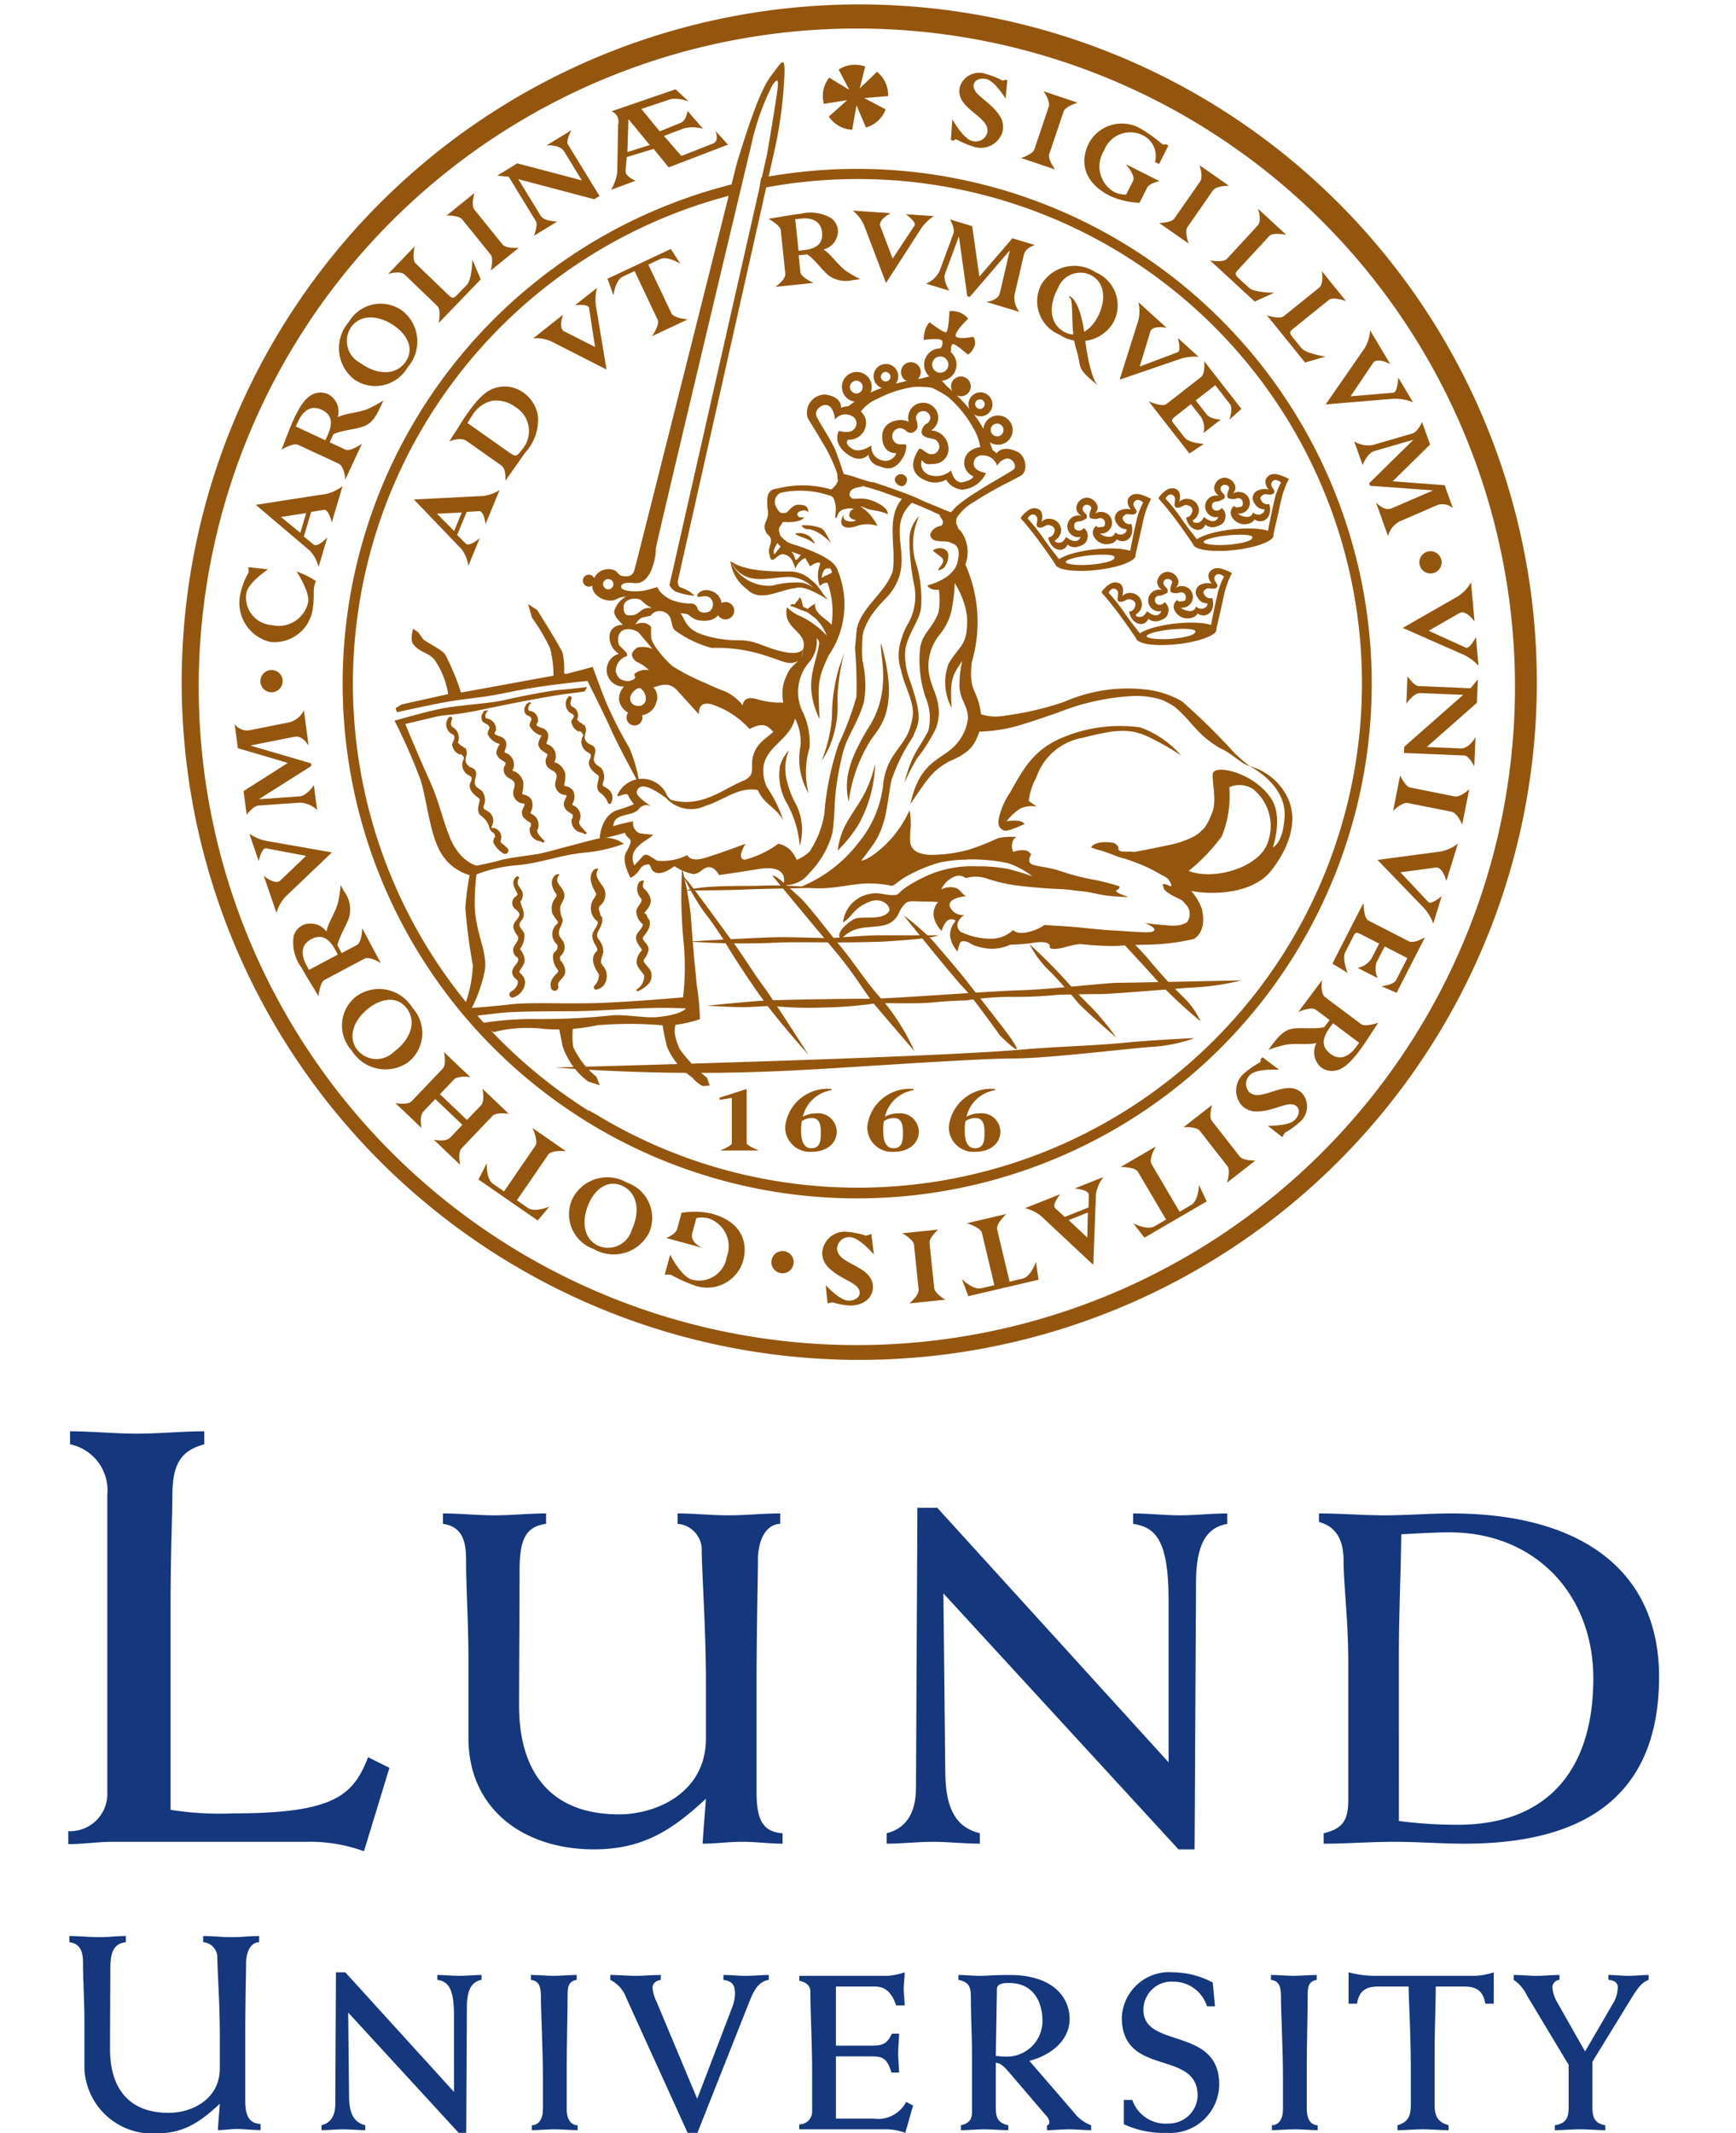 <svg id="Layer_4" data-name="Layer 4" xmlns="http://www.w3.org/2000/svg" width="42.333mm" height="52.003mm" viewBox="0 0 120 147.411"><defs><style>.cls-1{fill:#94560f;}.cls-2{fill:none;}.cls-3{fill:#14377d;}</style></defs><path class="cls-1" d="M51.613,75.258v3.738c0,.188.852.513.852.513H49.784s.801-.325.801-.487V75.87l-.835.139-.012-.15Z"/><path class="cls-1" d="M68.796,75.34a2.41,2.41,0,0,0-1.989,1.836,1.792,1.792,0,0,1,.884-.232,1.297,1.297,0,0,1,1.46,1.257c0,.821-.704,1.396-1.709,1.396a1.701,1.701,0,0,1-1.855-1.734,2.935,2.935,0,0,1,3.187-2.606Zm-1.379,1.922a1.255,1.255,0,0,0-.678.218,3.311,3.311,0,0,0-.052.635c0,.463.06,1.238.713,1.238.644,0,.653-.602.653-1.072C68.052,77.858,68.026,77.263,67.417,77.263Z"/><path class="cls-1" d="M63.159,75.34A2.409,2.409,0,0,0,61.17,77.177a1.792,1.792,0,0,1,.884-.232,1.297,1.297,0,0,1,1.46,1.257c0,.821-.704,1.396-1.709,1.396a1.701,1.701,0,0,1-1.855-1.734,2.935,2.935,0,0,1,3.187-2.606ZM61.78,77.263a1.255,1.255,0,0,0-.678.218,3.311,3.311,0,0,0-.052.635c0,.463.06,1.238.713,1.238.644,0,.653-.602.653-1.072C62.416,77.858,62.39,77.263,61.78,77.263Z"/><path class="cls-1" d="M57.483,75.34a2.41,2.41,0,0,0-1.989,1.836,1.792,1.792,0,0,1,.885-.232,1.297,1.297,0,0,1,1.46,1.257c0,.821-.704,1.396-1.709,1.396a1.701,1.701,0,0,1-1.855-1.734,2.936,2.936,0,0,1,3.187-2.606Zm-1.379,1.922a1.255,1.255,0,0,0-.678.218,3.303,3.303,0,0,0-.052.635c0,.463.06,1.238.713,1.238.644,0,.652-.602.652-1.072C56.74,77.858,56.714,77.263,56.104,77.263Z"/><path class="cls-1" d="M20.505,39.497a6.1,6.1,0,0,1,1.335.663,1.591,1.591,0,0,0-.129.447c-.059.363.016.772-.079,1.352a2.672,2.672,0,0,1-2.957,2.403,2.782,2.782,0,0,1-2.049-3.375,5.203,5.203,0,0,1,.56-1.431,3.107,3.107,0,0,0-.02-.36l1.364.152s-1.377.901-1.499,1.643a1.901,1.901,0,0,0,1.749,2.207,2.084,2.084,0,0,0,2.523-1.594C21.419,40.892,20.505,39.497,20.505,39.497Z"/><path class="cls-1" d="M33.233,19.302l-2.911,3.023s.194-.901-.083-1.167L27.983,18.986c-.333-.32-1.158-.05-1.158-.05l1.841-1.912s-.21.917.056,1.173l2.324,2.238c.209.201.319.188.531-.032l.69-.716c.364-.378.383-1.741.383-1.741Z"/><path class="cls-1" d="M30.862,14.902l1.937-1.565s-.261.835-.005,1.152l1.949,2.412c.241.298,1.118.224,1.118.224L33.924,18.69s.215-.818-.002-1.086l-1.969-2.436C31.697,14.851,30.862,14.902,30.862,14.902Z"/><path class="cls-1" d="M37.373,14.908c.25.407,1.152.396,1.152.396l-1.616.99s.298-.743.13-1.016l-1.877-3.065c-.208-.01-.784-.08-.784-.08l1.376-.843,4.466,1.176L38.985,10.45c-.295-.481-1.208-.399-1.208-.399L39.5,8.996s-.402.724-.246.977l2.188,3.572-.367.225-5.247-1.386Z"/><path class="cls-1" d="M65.831,8.247s.76,1.362,1.365,1.49a.828.828,0,0,0,1.048-.562c.242-1.141-2.225-1.624-1.904-3.141A1.397,1.397,0,0,1,68.16,5.115a5.426,5.426,0,0,1,1.122.446.225.225,0,0,0,.186-.049l.161.034L69.512,6.818s-.748-1.231-1.337-1.356c-.429-.091-.799.071-.863.369-.149.705,1.095,1.104,1.771,2.144a1.39,1.39,0,0,1,.223,1.103,1.56,1.56,0,0,1-1.933,1.079,6.478,6.478,0,0,1-1.258-.522.178.178,0,0,0-.187.088l-.199-.042Z"/><path class="cls-1" d="M72.135,6.304,74.494,7.1s-.845.227-.975.613l-.992,2.938c-.123.363.41,1.064.41,1.064l-2.359-.796s.806-.257.916-.583L72.495,7.367C72.625,6.981,72.135,6.304,72.135,6.304Z"/><path class="cls-1" d="M79.293,12.974l-.526,1.041a5.371,5.371,0,0,1-2.047-.481c-1.768-.893-2.123-2.309-1.446-3.651a2.596,2.596,0,0,1,3.667-.938,10.887,10.887,0,0,1,1.393,1.01.26.26,0,0,0,.256.015l.175.088-.646,1.279-.28-.141a1.599,1.599,0,0,0-.875-1.863A1.931,1.931,0,0,0,76.32,10.403a2.033,2.033,0,0,0,.682,2.853,1.769,1.769,0,0,0,.84.196l.487-.965c.177-.349-.503-1.14-.503-1.14l2.321,1.172S79.456,12.653,79.293,12.974Z"/><path class="cls-1" d="M82.912,11.417,84.955,12.84s-.875-.018-1.107.316l-1.772,2.545c-.219.315.096,1.136.096,1.136l-2.043-1.423s.845-.022,1.042-.305l1.79-2.57C83.194,12.204,82.912,11.417,82.912,11.417Z"/><path class="cls-1" d="M90.211,25.054l-2.637-3.265s.87.304,1.168.063l2.437-1.968c.359-.29.194-1.143.194-1.143l1.668,2.065s-.884-.323-1.171-.091l-2.51,2.027c-.225.182-.226.293-.034.531l.625.773c.33.408,1.679.596,1.679.596Z"/><path class="cls-1" d="M86.732,20.842l-3.085-2.845s.905.174,1.165-.108l2.123-2.303c.313-.34.025-1.159.025-1.159l1.951,1.799s-.922-.19-1.171.081l-2.187,2.372c-.196.213-.181.323.044.53l.731.674c.386.355,1.748.345,1.748.345Z"/><path class="cls-1" d="M94.326,24.068a2.708,2.708,0,0,0,.382-1.24L96.1,25.162s-.908-.498-1.192-.073L93.36,27.386l2.966-.248c.285-.042.328-1.048.328-1.048l1.019,1.708a3.338,3.338,0,0,0-1.46-.232l-4.579.383Z"/><path class="cls-1" d="M97.682,30.412l-.005-.015-2.683.777c-.497.145-.801.969-.801.969l-.585-1.637A1.812,1.812,0,0,0,94.9,30.75l2.727-.792c.384-.112.671-.797.671-.797l.556,1.556-2.582,2.545,3.59.271.567,1.585a1.09,1.09,0,0,0-1.038-.228l-2.657,1.15a1.589,1.589,0,0,0-.785,1.013L95.118,34.73s.535.59,1.015.419c.118-.042.233-.092.341-.139l2.557-1.106-.005-.015-4.321-.317-.063-.177Z"/><path class="cls-1" d="M98.184,47.898c-.477-.02-.971.736-.971.736l.078-1.893s.451.661.771.674l3.591.148c.125-.167.503-.606.503-.606l-.067,1.612L98.626,51.623l2.363.098c.563.023,1.004-.781,1.004-.781l-.084,2.019s-.377-.737-.674-.749l-4.186-.173.018-.43,4.074-3.586Z"/><path class="cls-1" d="M101.559,54.544l-.486,2.442s-.334-.809-.733-.888l-3.041-.605c-.376-.075-1.002.543-1.002.543l.486-2.442s.358.766.696.833l3.072.611C100.95,55.117,101.559,54.544,101.559,54.544Z"/><path class="cls-1" d="M96.502,67.737l.782-1.526-1.568-.803-.578,1.129a1.585,1.585,0,0,0,.091,1.058l-1.387-.71a1.436,1.436,0,0,0,.966-.649l.524-1.025L94.077,64.57c-.3-.154-.391-.13-.494.072l-.596,1.164c-.232.453.165,1.43.165,1.43L92.1,66.592l2.148-4.196s.007,1.051.349,1.226l2.781,1.424c.376.193,1.127-.276,1.127-.276l-1.966,3.84-1.046-.448S96.337,68.058,96.502,67.737Z"/><path class="cls-1" d="M88.421,73.928s-1.556-.096-1.991.344a.828.828,0,0,0-.093,1.185c.83.82,2.569-.995,3.671.095a1.397,1.397,0,0,1-.21,2.028,5.423,5.423,0,0,1-.982.704,2.964,2.964,0,0,0-.175.3l-1.007-.786s1.44.036,1.864-.393c.308-.312.372-.711.155-.926-.512-.506-1.521.325-2.761.332a1.39,1.39,0,0,1-1.049-.409,1.559,1.559,0,0,1,.136-2.21A6.478,6.478,0,0,1,87.1,73.415a.178.178,0,0,0,.027-.205l.143-.145Z"/><path class="cls-1" d="M86.776,80.201l-1.962,1.534s.275-.831.024-1.152l-1.91-2.443c-.236-.302-1.114-.242-1.114-.242l1.962-1.534s-.228.814-.016,1.086L85.69,79.917C85.94,80.238,86.776,80.201,86.776,80.201Z"/><path class="cls-1" d="M65.342,89.82l-2.477.255s.675-.557.633-.963l-.317-3.084c-.039-.382-.814-.798-.814-.798l2.477-.255s-.626.568-.591.911l.321,3.116C64.615,89.407,65.342,89.82,65.342,89.82Z"/><path class="cls-1" d="M60.408,86.699s-1.01-1.188-1.629-1.196a.828.828,0,0,0-.918.755c-.016,1.167,2.498,1.161,2.478,2.711-.01.752-.675,1.267-1.607,1.255a5.44,5.44,0,0,1-1.187-.22,2.917,2.917,0,0,0-.338.082l-.132-1.27s.972,1.062,1.575,1.07c.439.006.77-.225.774-.53.01-.72-1.288-.871-2.154-1.759a1.391,1.391,0,0,1-.433-1.039,1.56,1.56,0,0,1,1.687-1.434,6.477,6.477,0,0,1,1.336.268,2.181,2.181,0,0,0,.37-.12Z"/><path class="cls-1" d="M46.806,84.94l.307-1.125a5.374,5.374,0,0,1,2.102.062c1.911.522,2.542,1.839,2.146,3.289a2.596,2.596,0,0,1-3.405,1.651,10.87,10.87,0,0,1-1.567-.712,2.324,2.324,0,0,0-.442-.015l.377-1.382s.746,1.519,1.532,1.733a1.931,1.931,0,0,0,2.378-1.575,2.033,2.033,0,0,0-1.238-2.659,1.768,1.768,0,0,0-.862-.024l-.285,1.043c-.167.68.721,1.016.721,1.016l-2.508-.685S46.711,85.288,46.806,84.94Z"/><path class="cls-1" d="M31.373,74.609l-.962,1.008,1.869,1.784.973-1.02c.286-.3.095-1.143.095-1.143l1.819,1.735s-.851-.141-1.121.143l-2.151,2.255c-.27.283-.09,1.126-.09,1.126l-1.819-1.735s.824.18,1.126-.137l.849-.889-1.87-1.784-.832.873c-.303.317-.117,1.133-.117,1.133l-1.813-1.73s.84.174,1.132-.132l2.14-2.244c.281-.295.089-1.148.089-1.148l1.813,1.73S31.665,74.303,31.373,74.609Z"/><path class="cls-1" d="M17.918,55.215l.002.016,2.786-.196c.516-.037.987-.779.987-.779l.229,1.723a1.812,1.812,0,0,0-1.213-.51l-2.832.202c-.399.029-.824.638-.824.638l-.217-1.638,3.059-1.946-3.453-1.019L16.22,50.038a1.09,1.09,0,0,0,.967.441l2.84-.566a1.588,1.588,0,0,0,.981-.825l.324,2.445s-.399-.69-.904-.623c-.124.017-.247.041-.363.064l-2.732.544.002.016,4.158,1.218.025.186Z"/><path class="cls-1" d="M100.802,41.195a2.711,2.711,0,0,0,.882-.952l.243,2.706s-.602-.842-1.043-.582L98.756,43.59l2.578,1.174c.275.085.688-.738.688-.738l.178,1.981a3.337,3.337,0,0,0-1.215-.842L96.966,43.395Z"/><path class="cls-1" d="M99.601,58.842a2.707,2.707,0,0,0,1.176-.547l-.8,2.597s-.238-1.008-.744-.934l-2.432.326,1.941,2.063c.222.183.917-.422.917-.422l-.586,1.901a3.339,3.339,0,0,0-.806-1.24l-3.049-3.16Z"/><path class="cls-1" d="M19.743,61.96a2.71,2.71,0,0,0-.629,1.135l-.881-2.57s.786.674,1.152.317l1.774-1.695-2.784-.525c-.287-.017-.493.881-.493.881l-.645-1.881a3.338,3.338,0,0,0,1.381.528l4.325.76Z"/><path class="cls-1" d="M37.007,79.178c.232-.335-.207-1.229-.207-1.229l2.318,1.605s-.987-.102-1.223.239l-2.166,3.159.76.526c.496.343,1.485-.096,1.485-.096l-.804.965-4.095-2.835.572-1.125s-.062,1.081.433,1.424l.76.526Z"/><path class="cls-1" d="M67.875,85.207c-.093-.397-1.05-.671-1.05-.671l2.745-.642s-.738.663-.643,1.067l.859,3.611.9-.21c.587-.137.926-1.165.926-1.165l.176,1.244L66.938,89.574l-.451-1.18s.76.771,1.347.634l.9-.21Z"/><path class="cls-1" d="M78.661,80.983c-.205-.352-1.2-.334-1.2-.334L79.897,79.23s-.511.85-.302,1.209L81.538,83.74l.798-.465c.521-.303.543-1.385.543-1.385l.533,1.137-4.303,2.506-.777-.996s.952.515,1.473.211l.798-.465Z"/><path class="cls-1" d="M98.113,38.857a.769.769,0,1,1,.763.775A.769.769,0,0,1,98.113,38.857Z"/><path class="cls-1" d="M53.323,87.219a.769.769,0,1,1,.763.775A.769.769,0,0,1,53.323,87.219Z"/><path class="cls-1" d="M18.001,47.067a.769.769,0,1,1,.763.775A.769.769,0,0,1,18.001,47.067Z"/><path class="cls-1" d="M24.889,25.074a1.704,1.704,0,0,1-.611-2.476c.7-.963,2.018-.78,3.038-.039.874.635,1.335,1.599.696,2.479C27.363,25.932,26.099,25.953,24.889,25.074Zm-.382,1.165a2.572,2.572,0,0,0,3.671-.857,2.695,2.695,0,0,0-.405-3.933,2.546,2.546,0,0,0-3.657.798A2.742,2.742,0,0,0,24.508,26.239Z"/><path class="cls-1" d="M44.911,10.02l-1.542.487.07-2.275Zm.983-.625,1.373-.52A2.446,2.446,0,0,1,48.6,8.903l-1.078-1.241s-.074.68-.478.83l-1.442.586-1.269-1.55,2.087-.694a2.66,2.66,0,0,1,1.183.178L46.7,6.169,42.264,7.693a.751.751,0,0,1,.464.91l-.063,3.335a3.488,3.488,0,0,1-.423,1.182l1.688-.628s-.732-.304-.688-.68l.084-.957,1.853-.565,1.042,1.277,4.101-1.572-.869-.953s.303.703-.173.881l-2.182.853Z"/><path class="cls-1" d="M23.866,31.066c.362.169,1.155-.404,1.155-.404l-1.156,2.485s-.043-.91-.455-1.101L20.606,30.741c-.341-.159-1.15.337-1.15.337.144-.365.255-.641.369-.942.157-.411.373-.932.492-1.187.486-1.044.885-1.549,1.405-1.738a1.214,1.214,0,0,1,.968.036,1.356,1.356,0,0,1,.654,1.583c.608-.287,1.285-.275,2.023-.544a7.752,7.752,0,0,0,1.132-.613c-.066.16-.099.231-.198.444-.41.88-.706,1.183-1.195,1.361-.52.19-1.457.255-2.059.527l-.261.561Zm-1.377-.641.129-.277c.4-.859.368-1.478-.391-1.832-.752-.35-1.29.099-1.61.788l-.172.369Z"/><path class="cls-1" d="M21.003,37.08l.669.548c.292.237.957-.497.957-.497l-.61,2.055a2.533,2.533,0,0,0-.597-1.126L17.68,34.888h0l4.925-.764a2.949,2.949,0,0,0,1.074-.53l-.748,2.521s-.19-.94-.557-.878l-.867.144Zm-1.582-1.353,1.338,1.097.405-1.365Z"/><path class="cls-1" d="M24.665,65.311c.353-.187.374-1.165.374-1.165l1.286,2.42s-.752-.514-1.153-.301l-2.731,1.451c-.332.176-.424,1.121-.424,1.121-.204-.335-.358-.59-.529-.863-.233-.373-.519-.86-.651-1.108a2.933,2.933,0,0,1-.541-2.169,1.214,1.214,0,0,1,.612-.751,1.356,1.356,0,0,1,1.657.432c.138-.658.555-1.191.785-1.942a7.761,7.761,0,0,0,.193-1.273c.088.148.124.218.235.425a2.117,2.117,0,0,1,.366,1.774c-.162.529-.675,1.316-.82,1.961l.29.546Zm-1.315.66-.143-.27c-.444-.837-.958-1.185-1.697-.792-.733.389-.698,1.089-.342,1.76l.191.359Z"/><path class="cls-1" d="M24.297,72.58a2.546,2.546,0,0,1,.337-3.728,2.695,2.695,0,0,1,3.873.795,2.572,2.572,0,0,1-.286,3.758A2.742,2.742,0,0,1,24.297,72.58Zm3.832-2.877c-.648-.875-1.706-.724-2.574-.081-1.013.75-1.584,1.953-.876,2.909a1.704,1.704,0,0,0,2.545.161C28.427,71.801,28.786,70.59,28.129,69.702Z"/><path class="cls-1" d="M41.038,86.317a2.547,2.547,0,0,1-1.487-3.436,2.695,2.695,0,0,1,3.782-1.154,2.572,2.572,0,0,1,1.547,3.437A2.743,2.743,0,0,1,41.038,86.317Zm1.989-4.36c-.987-.458-1.844.18-2.299,1.16-.531,1.143-.457,2.473.623,2.974a1.704,1.704,0,0,0,2.312-1.076C44.292,83.657,44.028,82.421,43.027,81.957Z"/><path class="cls-1" d="M90.955,69.78c-.32-.24-1.214.157-1.214.157l1.643-2.193s-.145.899.218,1.171L94.078,70.77c.301.225,1.195-.093,1.195-.093-.216.327-.382.575-.555.846-.238.37-.557.835-.726,1.061-.69.921-1.185,1.333-1.733,1.412a1.214,1.214,0,0,1-.94-.235,1.356,1.356,0,0,1-.314-1.683c-.654.155-1.314.004-2.092.115a7.752,7.752,0,0,0-1.234.367c.097-.143.144-.205.285-.393.582-.777.934-1.012,1.45-1.086.548-.079,1.478.051,2.123-.092l.371-.495Zm1.193.934-.183.244c-.568.758-.665,1.37.005,1.873.664.498,1.283.169,1.738-.439l.244-.326Z"/><path class="cls-1" d="M75.246,83.446l.018-.865c.006-.376-.982-.446-.982-.446l1.993-.79a2.531,2.531,0,0,0-.517,1.165l-.185,4.904h0L71.933,84.011a2.951,2.951,0,0,0-1.08-.517l2.445-.969s-.622.73-.347.98l.648.593Zm-.087,2.079.037-1.729L73.872,84.32Z"/><path class="cls-1" d="M59.719,15.545a2.63,2.63,0,0,0-.779-.99l2.632.178s-.899.45-.717.912l.849,2.226,1.518-2.294c.124-.251-.603-.772-.603-.772l1.927.13a3.244,3.244,0,0,0-.992,1.038l-2.308,3.586Z"/><path class="cls-1" d="M38.099,23.59a2.632,2.632,0,0,0-1.242-.211l2.07-1.635s-.364.937.081,1.157l2.124,1.079-.416-2.72c-.077-.269-.966-.167-.966-.167l1.516-1.197a3.244,3.244,0,0,0-.039,1.436l.697,4.207Z"/><path class="cls-1" d="M78.686,22.141a2.63,2.63,0,0,0,.003-1.26l1.954,1.773s-.984-.205-1.128.27l-.733,2.405,2.632-.99c.253-.12.006-.98.006-.98l1.43,1.298a3.244,3.244,0,0,0-1.422.199l-4.034,1.381Z"/><path class="cls-1" d="M46.409,21.647c.168.358,1.132.426,1.132.426l-2.478,1.163s.567-.778.396-1.143l-1.595-3.36-.812.381c-.53.249-.644,1.293-.644,1.293L41.99,19.262l4.378-2.055.666,1.03s-.877-.58-1.407-.331l-.812.381Z"/><path class="cls-1" d="M66.288,16.367l-.015-.004L65.33,18.905c-.174.472.293,1.185.293,1.185l-1.616-.488a1.759,1.759,0,0,0,.938-.868l.956-2.587c.134-.365-.235-.984-.235-.984l1.536.464.496,3.486,2.285-2.646,1.565.473s-.655.143-.777.679l-.636,2.739a1.543,1.543,0,0,0,.337,1.198l-2.293-.693s.77-.077.913-.55c.035-.117.063-.235.089-.346l.613-2.635-.015-.004-2.743,3.19-.175-.053Z"/><path class="cls-1" d="M85.027,27.933,84.003,26.62l-1.349,1.052.758.971c.257.33.969.353.969.353l-1.193.931a1.393,1.393,0,0,0-.176-1.116l-.688-.881-1.079.842c-.258.201-.274.291-.139.465l.781,1.001c.304.39,1.327.44,1.327.44l-.997.662-2.815-3.609s.928.423,1.222.194L83.016,26.06c.324-.253.218-1.105.218-1.105l2.577,3.303-.823.738S85.242,28.209,85.027,27.933Z"/><path class="cls-1" d="M55.324,18.79c.04.386.913.761.913.761l-2.647.276s.736-.489.691-.928l-.311-2.987c-.038-.363-.855-.79-.855-.79.376-.062.661-.107.969-.162.42-.074.963-.154,1.235-.182a2.849,2.849,0,0,1,2.149.304,1.179,1.179,0,0,1,.453.824,1.317,1.317,0,0,1-.992,1.334c.542.364.869.934,1.462,1.415a7.535,7.535,0,0,0,1.076.637c-.166.025-.241.033-.468.056a2.056,2.056,0,0,1-1.73-.317c-.418-.339-.939-1.087-1.466-1.452l-.597.062Zm-.126-1.462.295-.031c.915-.096,1.415-.43,1.331-1.24-.084-.802-.726-1.025-1.46-.949l-.393.041Z"/><path class="cls-1" d="M31.065,30.502c.218-.349.478-.743.656-1.035.201-.324.355-.569.57-.873.877-1.242,1.444-1.717,2.228-1.852a2.207,2.207,0,0,1,1.673.399,2.432,2.432,0,0,1,.984,1.56,3.293,3.293,0,0,1-.853,2.553L34.93,33.23s.085-.806-.269-1.056l-2.398-1.692C31.821,30.17,31.065,30.502,31.065,30.502Zm4.156.784c.416.294.516.271.854-.207a1.942,1.942,0,0,0-.455-2.955,2.209,2.209,0,0,0-1.585-.43,2.18,2.18,0,0,0-1.403,1.038,4.006,4.006,0,0,0-.311.506Z"/><path class="cls-1" d="M31.602,36.968l.591.597c.259.258.974-.384.974-.384l-.794,1.924a2.459,2.459,0,0,0-.464-1.147l-3.298-3.44h0l4.833-.245a2.869,2.869,0,0,0,1.09-.405L33.56,36.23s-.09-.927-.45-.904l-.852.052Zm-1.392-1.465,1.182,1.193.528-1.278Z"/><path class="cls-1" d="M75.754,18.829a2.473,2.473,0,0,1,1.222,3.423,2.617,2.617,0,0,1-3.737.878,2.498,2.498,0,0,1-1.28-3.429A2.663,2.663,0,0,1,75.754,18.829Zm-2.205,4.098c.928.507,1.799-.057,2.302-.978.587-1.074.6-2.367-.414-2.921a1.655,1.655,0,0,0-2.309.896C72.431,21.198,72.608,22.413,73.549,22.927Z"/><path class="cls-1" d="M75.89,26.636c-1.602-1.312-1.06-1.121-1.498-2.506s-.138-3.35-.449-3.569.695-.298,1.037,2.67S75.89,26.636,75.89,26.636Z"/><path class="cls-1" d="M36.1,86.638a45.493,45.493,0,1,1,.268.157l-.737-.4-.522.753.747.486a46.837,46.837,0,1,0-.268-.157l.566.286.446-.799Z"/><path class="cls-1" d="M40.969,76.939A34.874,34.874,0,0,1,50.551,13.486l.27-.801a35.58,35.58,0,0,0-10.223,64.853l.543.294.323-.567Z"/><path class="cls-1" d="M40.927,77.739A35.574,35.574,0,1,0,52.612,12.295l-.116.746A34.853,34.853,0,1,1,41.249,77.045l-.536-.306-.539.475Z"/><path class="cls-1" d="M58.909,8.961a2.069,2.069,0,0,1-1.611-.907"/><path class="cls-1" d="M59.429,6.112,60.622,4.96a2.07,2.07,0,0,1,.77,1.681l-1.653.136,1.482.785A2.068,2.068,0,0,1,59.86,8.814l-.658-1.537-.292,1.684a2.069,2.069,0,0,1-1.611-.907L58.56,6.922,56.95,7.178a2.069,2.069,0,0,1,.365-1.813L58.7,6.201,57.97,4.81a2.068,2.068,0,0,1,1.837-.213Z"/><path class="cls-1" d="M73.269,39.276m3.133-1.667a1.009,1.009,0,0,1-.843-.653.584.584,0,0,1,.223-.618.375.375,0,0,0,.038.042c.025.028.042.048.042.048l.002-.013c.07.05.169.009.265.005.216-.009.257-.092.249-.29a.317.317,0,0,0-.386-.316.856.856,0,0,1-.632-.014c-.059-.04-.069-.22-.023-.37.015-.088.098-.273.096-.32-.006-.136-.169-.233-.318-.227a.283.283,0,0,0-.28.263c.009.192.131.268.214.363a.252.252,0,0,1,.037.333,1.806,1.806,0,0,1-.401.179l.008.015a.426.426,0,0,0-.086-.006c-.216.01-.365.113-.357.31a.309.309,0,0,0,.341.327.399.399,0,0,0,.323-.182.689.689,0,0,1,.276.553c-.043.305-.066.553-.64.732a.781.781,0,0,1-.761-.135.541.541,0,0,1-.562.36c-.648-.074-.765-.856-.765-.856a.453.453,0,0,0,.403-.338c.114-.294-.081-.476-.399-.518-.192-.026-.436.272-.704.157s.139-.639-.211-.839c-.323-.183-.509.236-.509.236a12.501,12.501,0,0,1,1.139,1.442c.516.745,1.239,1.63,1.239,1.63l-.368.246s-.5-.777-1.29-1.844c-.674-.91-1.199-1.477-1.199-1.477s-.02-.076.168-.269c.239-.245.603-.584,1.041-.386s.216.884.216.884a.75.75,0,0,1,.628-.207.805.805,0,0,1,.732.821.836.836,0,0,1-.422.66s-.049.206.355.164c.246-.025.41-.389.41-.389.018-.006.61.543.93.126a1.003,1.003,0,0,0,.074-.135.724.724,0,0,1-.155.019.749.749,0,0,1-.021-1.498.617.617,0,0,1,.251.028h0a.65.65,0,0,1-.372-.559.772.772,0,0,1,.705-.704.798.798,0,0,1,.773.655.727.727,0,0,1-.208.489h0a.573.573,0,0,1,.442-.156.749.749,0,0,1,.021,1.498.727.727,0,0,1-.096-.009l.017.017a.993.993,0,0,0,.479.205c.496.09.553-.3.553-.3a.553.553,0,0,0,.475.149c.386-.127.306-.365.306-.365a.736.736,0,0,1-.66-.391.576.576,0,0,1,.171-.888,1.129,1.129,0,0,1,.789-.085s-.421-.493-.102-.852.779-.197,1.097-.07a3.588,3.588,0,0,1,.408.19,6.159,6.159,0,0,0-.579,1.669c-.317,1.434-.505,2.21-.505,2.21l-.393-.107s.222-1.245.447-2.161a4.666,4.666,0,0,1,.486-1.364s-.392-.349-.612-.05c-.239.325.31.574.113.788s-.552-.002-.717.1c-.273.169-.248.277-.089.502a.477.477,0,0,0,.49.141s.254.79-.308,1.121a.651.651,0,0,1-.709-.059S77.072,37.623,76.402,37.609Z"/><path class="cls-1" d="M72.958,38.987c-.045-.394,1.159-.851,2.688-1.022s2.807.01,2.852.404S77.34,39.22,75.81,39.391,73.003,39.38,72.958,38.987Zm2.569.023c.931-.098,1.553-.27,1.511-.518-.027-.159-.79-.209-1.721-.112s-1.67.307-1.65.466S74.596,39.108,75.527,39.01Z"/><path class="cls-1" d="M82.799,37.897m3.133-1.667a1.009,1.009,0,0,1-.844-.653.584.584,0,0,1,.223-.618.346.346,0,0,0,.038.042c.025.028.042.048.042.048l.002-.012c.07.05.169.009.265.004.216-.009.258-.092.249-.29a.316.316,0,0,0-.386-.316.856.856,0,0,1-.632-.014c-.059-.04-.069-.22-.023-.37.015-.088.098-.273.096-.32-.006-.136-.169-.233-.318-.226a.283.283,0,0,0-.28.263c.009.192.131.269.214.363a.252.252,0,0,1,.037.333,1.807,1.807,0,0,1-.401.179l.007.015a.427.427,0,0,0-.086-.006c-.216.01-.365.113-.357.31a.308.308,0,0,0,.341.327.399.399,0,0,0,.322-.182.689.689,0,0,1,.276.552c-.043.305-.066.553-.641.732a.78.78,0,0,1-.761-.135.54.54,0,0,1-.562.36c-.648-.074-.765-.856-.765-.856a.452.452,0,0,0,.403-.338c.114-.294-.081-.476-.4-.518-.192-.026-.436.272-.704.157s.139-.639-.211-.839c-.323-.183-.509.236-.509.236a12.521,12.521,0,0,1,1.14,1.442c.516.744,1.239,1.63,1.239,1.63l-.368.247s-.5-.777-1.29-1.844c-.674-.91-1.2-1.477-1.2-1.477s-.02-.076.168-.269c.239-.245.603-.584,1.041-.386s.216.884.216.884a.751.751,0,0,1,.628-.207.805.805,0,0,1,.732.821.836.836,0,0,1-.422.66s-.049.205.355.164c.246-.025.41-.389.41-.389.018-.006.61.543.93.125a.975.975,0,0,0,.074-.135.722.722,0,0,1-.155.019.749.749,0,0,1-.021-1.498.615.615,0,0,1,.251.028h0a.649.649,0,0,1-.371-.559.772.772,0,0,1,.705-.704.798.798,0,0,1,.773.655.728.728,0,0,1-.208.49h0a.572.572,0,0,1,.442-.156.749.749,0,0,1,.021,1.498.727.727,0,0,1-.096-.009l.017.017a.996.996,0,0,0,.479.205c.496.09.554-.3.554-.3a.552.552,0,0,0,.474.149c.386-.127.306-.364.306-.364a.736.736,0,0,1-.66-.391.576.576,0,0,1,.171-.888,1.13,1.13,0,0,1,.789-.085s-.421-.493-.102-.852.779-.197,1.097-.07a3.572,3.572,0,0,1,.408.19,6.153,6.153,0,0,0-.579,1.669c-.317,1.433-.505,2.21-.505,2.21l-.393-.107s.222-1.245.447-2.161a4.665,4.665,0,0,1,.486-1.364s-.393-.349-.612-.05c-.239.325.31.574.112.788s-.552-.002-.717.1c-.273.169-.248.277-.089.502a.477.477,0,0,0,.49.141s.254.789-.308,1.121a.651.651,0,0,1-.709-.059S86.602,36.244,85.933,36.229Z"/><path class="cls-1" d="M82.488,37.607c-.045-.394,1.159-.851,2.688-1.022s2.807.01,2.852.404-1.159.851-2.688,1.022S82.533,38.001,82.488,37.607Zm2.569.024c.931-.098,1.553-.27,1.511-.518-.027-.159-.79-.21-1.721-.112s-1.67.306-1.65.466S84.126,37.729,85.057,37.631Z"/><path class="cls-1" d="M78.858,44.402m3.133-1.667a1.009,1.009,0,0,1-.843-.653.584.584,0,0,1,.223-.618.379.379,0,0,0,.038.042c.025.028.042.048.042.048l.002-.012c.07.05.168.009.265.005.216-.009.257-.092.249-.29a.316.316,0,0,0-.386-.316.857.857,0,0,1-.632-.014c-.059-.04-.069-.22-.023-.37.015-.089.098-.273.096-.32-.006-.136-.169-.233-.318-.227a.283.283,0,0,0-.28.263c.008.192.131.268.214.363a.252.252,0,0,1,.037.333,1.797,1.797,0,0,1-.402.179l.008.015a.426.426,0,0,0-.086-.005c-.216.009-.365.112-.357.31a.309.309,0,0,0,.341.327.398.398,0,0,0,.323-.182.688.688,0,0,1,.276.552c-.043.305-.065.553-.64.732a.781.781,0,0,1-.761-.135.54.54,0,0,1-.562.36c-.648-.074-.765-.856-.765-.856a.452.452,0,0,0,.403-.338c.114-.294-.081-.476-.399-.518-.192-.026-.436.272-.704.157s.139-.639-.211-.839c-.323-.184-.509.236-.509.236a12.533,12.533,0,0,1,1.139,1.442c.516.745,1.239,1.63,1.239,1.63l-.368.246s-.5-.777-1.29-1.844c-.674-.91-1.199-1.477-1.199-1.477s-.02-.077.168-.269c.239-.245.603-.584,1.041-.386s.216.884.216.884a.751.751,0,0,1,.628-.207.805.805,0,0,1,.732.821.837.837,0,0,1-.422.66s-.049.205.355.164c.246-.025.41-.389.41-.389.018-.006.61.543.93.126a1.03,1.03,0,0,0,.074-.135.724.724,0,0,1-.155.019.749.749,0,0,1-.021-1.498.618.618,0,0,1,.251.028h0a.649.649,0,0,1-.371-.559.772.772,0,0,1,.705-.704.798.798,0,0,1,.773.655.727.727,0,0,1-.208.489h0a.573.573,0,0,1,.442-.156.749.749,0,0,1,.021,1.498.693.693,0,0,1-.096-.009l.017.017a.991.991,0,0,0,.479.205c.496.09.553-.3.553-.3a.553.553,0,0,0,.475.148c.386-.127.306-.364.306-.364a.736.736,0,0,1-.66-.392.576.576,0,0,1,.171-.887,1.129,1.129,0,0,1,.789-.085s-.421-.493-.102-.852.779-.197,1.097-.071a3.585,3.585,0,0,1,.408.19,6.157,6.157,0,0,0-.579,1.669c-.317,1.433-.505,2.21-.505,2.21l-.393-.107s.222-1.245.447-2.161a4.67,4.67,0,0,1,.486-1.364s-.392-.349-.612-.05c-.239.325.31.575.113.789s-.552-.002-.717.1c-.273.169-.248.277-.089.502a.477.477,0,0,0,.49.141s.254.789-.308,1.121a.651.651,0,0,1-.709-.059S82.661,42.749,81.991,42.735Z"/><path class="cls-1" d="M78.547,44.112c-.045-.394,1.159-.851,2.688-1.022s2.807.01,2.852.404-1.159.851-2.688,1.022S78.592,44.506,78.547,44.112Zm2.569.024c.931-.098,1.553-.27,1.511-.518-.027-.159-.79-.21-1.721-.112s-1.67.307-1.65.466S80.185,44.234,81.116,44.136Z"/><path class="cls-1" d="M62.416,34.394c-1.241,1.377-.427,3.355-.711,5.103-.491,1.423-1.987,2.322-2.433,3.766-.11.84-.211,2.01.379,2.634.041-.111-.071-.174-.095-.262-.244-1.712.289-2.933,1.778-4.388,2.269-2.562-.385-4.635,1.766-6.565Z"/><path class="cls-1" d="M67.704,50.56a10.811,10.811,0,0,0,2.737-.426c1.002-.302,1.808-.585,2.736-.907a16.183,16.183,0,0,1,5.216-1.129l.253.001a5.777,5.777,0,0,1,1.659.264,5.668,5.668,0,0,1,.898.486c1.335,1.158,1.425,1.808,3.109,2.85.757.288,1.473,1.09,2.072,1.25a12.381,12.381,0,0,1-1.046-.905A45.742,45.742,0,0,0,81.71,48.473a6.314,6.314,0,0,0-2.622-.833,10.929,10.929,0,0,0-5.527.863,21.167,21.167,0,0,1-4.059.95,3.34,3.34,0,0,1-1.69-.092c-.227-1.814-.874-1.457-.637-3.599a9.795,9.795,0,0,0-.445-6.751,2.448,2.448,0,0,0-.327-2.326c-.498-.493-1.845-.612-2.107.277.151.701,1.07.274,1.519.593.532.14.491.78.404,1.125-.127,1.039-1.328,1.573-2.116,1.77.302.604,1.506.21,1.895-.146a5.737,5.737,0,0,1,.842,2.267c.099,2.068-.497,1.976-1.274,3.303a3.697,3.697,0,0,0,.216,3.044c-.151-2.159.13-2.289.734-3.26a7.612,7.612,0,0,0-.194,1.727c.026,1.004.55,1.296.588,2.197a3.123,3.123,0,0,1-.696,1.711c-.944,1.243-2.612,1.101-3.282,4.275,1.231-1.813,1.511-2.288,2.655-2.936C67.122,51.985,67.357,51.477,67.704,50.56Z"/><path class="cls-1" d="M56.073,40.083c.561.404.686.891,1.161,1.341-.223-.059-1.568-1.056-2.295-.77-1.033.094-2.406,1.023-3.313.056a2.813,2.813,0,0,1-1.138-1.947,2.911,2.911,0,0,0,2.91,1.707,5.737,5.737,0,0,1,1.661-.213,1.625,1.625,0,0,1,1.156.373,2.364,2.364,0,0,0-1.674-.762c-1.522.033-3.109.712-4.052-1.105.879.684,2.693.753,4.204.729A2.24,2.24,0,0,1,56.073,40.083Zm-2.336-2.575c-.104.245-.382.561-.199.798l.426-.54A.832.832,0,0,1,53.736,37.508Zm.964.613a1.234,1.234,0,0,1,.28.565c.199.039.257-.293.41-.319ZM54.98,39.3c-.144-.437-.271-.871-.737-.968-.469-.252-.901.927-1.058-.016-.191-.546.448-.953-.157-1.407-.497-.756.237-.928.029-1.74-.038-.594-.137-1.369.689-1.406a6.958,6.958,0,0,1,3.708.065,1.313,1.313,0,0,0,.494-.668,2.26,2.26,0,0,1,.925.086c.367.151.783.382.783.382-.358.045-.973.109-.929.606.237.583.791-.234,2.276.729.114.126.329.203.378.576-.702-.315-1.073-.204-1.649-.464a1.684,1.684,0,0,0-1.069-.085c-.178.033-.907.558-.88.18a2.599,2.599,0,0,0-.102-.579c-.114-.356-.276-.32-.594-.427a6.398,6.398,0,0,0-3.131-.108.696.696,0,0,0-.332.923c.287.573.391.479.699.464.259-.151.406-.532.846-.566.326.021.595.006.692.356l.005.198c-.117-.261-.469-.144-.647-.064-.081.081-.146.162-.081.259.115.195.252.104.429.143-.156.272-.883.355-1.358.301-.172-.023-.188.233-.275.28-.17.225-.064.429.008.67.726.874,1.954.94,2.896,1.554a1.528,1.528,0,0,1,.518.745c-.446-.208-.554.483-.55.615l.198-.121a3.599,3.599,0,0,0,.547-.267c.249.236.162.615.229.919a7.651,7.651,0,0,1,.192-.876A6.205,6.205,0,0,1,57.298,45.27c-.842,1.727-.739,2.087-.648,4.426-1.144-2.418-.278-3.635-.037-5.131a.455.455,0,0,0-.162-.456,2.231,2.231,0,0,1-.567,1.716,3.14,3.14,0,0,0-.47,3.222,4.955,4.955,0,0,1,.545,2.634,5.9,5.9,0,0,0-.065,3.152h0a4.701,4.701,0,0,1-.558-3.285,3.52,3.52,0,0,0-.648-2.325l.299.256c-.291,1.986-3.012,2.18-2.008,4.868a9.109,9.109,0,0,1,1.166,2.343c-.577-.976-1.275-1.045-1.766-2.09-1.307-.252-2.344.699-3.61,1.091a2.328,2.328,0,0,1-2.704-.518c2.299.842,3.889-.662,5.349-1.23.829-.371.489-.97.599-1.492.267-1.571,1.751-1.507,2.195-3.017.034-1.272-.161-2.05.228-2.892s.998-.61,1.082-1.681c.363-1.244-1.475-1.365-1.115-2.9a2.698,2.698,0,0,0,.983.648,6.155,6.155,0,0,1,1.765,1.315,3.532,3.532,0,0,0-.777-1.187l-.626-.475c.059-.244.351-.383.589-.551-.069.707.799,1.036,1.141,1.468a5.875,5.875,0,0,0-.276-2.901.58.58,0,0,0-.526.236,2.034,2.034,0,0,1,.007-1.499c.008-.259-.224-.098-.353-.077a2.206,2.206,0,0,0-.327.205l-.346-.586a1.323,1.323,0,0,0-.68.742"/><path class="cls-1" d="M65.542,38.25a1.25,1.25,0,0,1-.24.91c-.105.179-.303.206-.455.277.015-.265.58-.566.24-.91l-.607-.469C64.715,37.81,65.398,37.791,65.542,38.25Z"/><path class="cls-1" d="M55.6,42.118a.557.557,0,0,1-.432-.084c-.557-.249.064-.479.101-.766C55.472,41.46,55.439,41.858,55.6,42.118Z"/><path class="cls-1" d="M57.888,48.316a7.349,7.349,0,0,1-.296,2.575,6.091,6.091,0,0,1-.808,1.707,10.23,10.23,0,0,0,.725-3.021,11.985,11.985,0,0,1,.499-3.466l.364-1.036A14.048,14.048,0,0,0,57.888,48.316Z"/><path class="cls-1" d="M44.252,60.033c.275-.34.445-.252.599-.308.192.193.133.418.431.559.433.212,1.038-.217,1.341-.423a3.485,3.485,0,0,0,1.305.544c.475,0,.648-.475,1.079-.475s.691.54.691.54.433-.04,2.72-.41c2.267-.367,1.727,1.101,1.727,1.101a2.047,2.047,0,0,0,1.794-.822,6.221,6.221,0,0,0,1.596-2.762c.194-.993.237-4.75.237-4.75a13.977,13.977,0,0,0-.712,2.656,6.619,6.619,0,0,1-1.101,3.368,2.925,2.925,0,0,1-.907.583c.071.013-.248-.566-.518-.777a1.611,1.611,0,0,0-.734-.345,6.959,6.959,0,0,1-2.31,1.101c-.626-.043.043-1.101.043-1.101s-1.9.713-2.871.993-1.155-.21-1.155-.21a3.882,3.882,0,0,1-2.073.389c-.542-.308-.793-.599-1.036-.275l-.55.599c-.534-1.23.892-1.683,1.307-2.113l-.91-.101a.736.736,0,0,1-.477-.828,9.457,9.457,0,0,0-1.377.331c.077-1.015,1.317-.576,1.804-1.231a.657.657,0,0,1,.859-.112s-1.128-.718-1.044-1.031c.291-1.085,2.119.551,2.548.787-.136-.204-.297-.302-.459-.561a1.86,1.86,0,0,0-3.433.032c.094.163.729-.351.793.081.13.216.3.443.354.515a9.138,9.138,0,0,1-1.148.408c-1.182.421-1.214,1.992-1.214,1.992a13.726,13.726,0,0,0,1.585-.378,1.673,1.673,0,0,0,.163-.059c.178.615.745.194.081,1.36-.357.619.308,1.765.308,1.765A1.594,1.594,0,0,0,44.252,60.033Z"/><path class="cls-1" d="M60.121,51.256a10.574,10.574,0,0,0-1.457,4.145c-.35-1.577.032-2.85,1.279-4.971,1.781-2.623.845-5.179.956-5.975C62.291,49.248,60.648,50.361,60.121,51.256Z"/><path class="cls-1" d="M54.405,53.993A6.38,6.38,0,0,0,55.02,55.58a3.9,3.9,0,0,1,.259,2.882,7.128,7.128,0,0,0-.962-3.079,3.94,3.94,0,0,1-.399-2.458,2.651,2.651,0,0,1,.615-1.069A3.271,3.271,0,0,0,54.405,53.993Z"/><path class="cls-1" d="M59.344,56.989a9.849,9.849,0,0,1-1.441,1.797c.324-2.542,1.911-2.915,2.591-6.024A9.175,9.175,0,0,1,59.344,56.989Z"/><path class="cls-1" d="M69.998,60.535a5.083,5.083,0,0,1,.923.308,8.406,8.406,0,0,0-1.532-.307,1.838,1.838,0,0,1-.499-.014c-1.17-.079-2.489-.4-3.389-.073-1.47.617-3.072,1.82-3.362,2.649-.78,1.643-2.721.282-4.017,1.836-.34-.365.151-.95.88-1.403.543-.279,1.892.124,2.405-.493.306-.324-.405-1.089-1.295-.72-1.16.45-1.169,1.044-1.838,1.429A2.249,2.249,0,0,1,60.2,61.767c.591-.148,1.151.19,1.808.062a16.844,16.844,0,0,1,2.063-1.181,4.97,4.97,0,0,1,1.813-.518A18.034,18.034,0,0,1,69.998,60.535Z"/><path class="cls-1" d="M56.113,42.376a2.599,2.599,0,0,1-.444-.117c-.344-.113-.742-.292-.798-.309-.167-.051-.259-.085-.259-.085a.253.253,0,0,1,.18-.115A2.993,2.993,0,0,1,55.7,42.02a2.68,2.68,0,0,1,.56.334Z"/><path class="cls-1" d="M66.026,35.7a.748.748,0,0,0,.065.432c.108.281.194.496.194.496s-1.382.043-1.274-.151.216-.367.151-.497a3.744,3.744,0,0,0-.237-.367Z"/><path class="cls-1" d="M57.973,39.587c-.157-.452-.281-.713-1.209-1.209a11.736,11.736,0,0,0-2.008-.777,3.617,3.617,0,0,0-.777-.237c.065.043,1.857,1.058,2.202,1.209a4.407,4.407,0,0,1,1.015.518c.173.173.216.173.302.41s0,.54.151.842.281.302.281.302A1.514,1.514,0,0,0,57.973,39.587Z"/><path class="cls-1" d="M55.507,36.301a3.187,3.187,0,0,1,1.179.171c.392.133.53.748.8,1.088,0,0-.954-1.026-1.72-.993C55.638,36.573,55.259,36.301,55.507,36.301Z"/><path class="cls-1" d="M55.033,36.86a1.182,1.182,0,0,1,.731.1c.246.085.373.297.606.614l-.226-.108s.049.002-.277-.169a5.306,5.306,0,0,0-.632-.248C55.088,36.971,54.898,36.893,55.033,36.86Z"/><path class="cls-1" d="M63.543,35.657a2.371,2.371,0,0,0-.68,1.522,16.621,16.621,0,0,0,.324,3.238,3.861,3.861,0,0,1-.421,2.688,4.381,4.381,0,0,0-.615,2.299,4.322,4.322,0,0,0,.848,2.111,4.583,4.583,0,0,1-.432-2.613c.259-1.263,1.004-2.008,1.101-2.915a8.55,8.55,0,0,0-.286-2.866A4.539,4.539,0,0,1,63.543,35.657Z"/><path class="cls-1" d="M62.393,51.424a4.954,4.954,0,0,0,.712-2.094c.022-.993-.626-1.986-.82-3.023a3.202,3.202,0,0,1-.022-1.964,2.137,2.137,0,0,1,.864-1.145,5.133,5.133,0,0,0-.54,1.619,4.745,4.745,0,0,0,.302,2.181c.389,1.179.799,2.332.518,3.174a5.099,5.099,0,0,1-.95,1.663C62.177,52.201,62.005,52.222,62.393,51.424Z"/><path class="cls-1" d="M60.506,58.975c-.145.107-.319.222-.531.35a1.581,1.581,0,0,1-.454.157s.254-.297.864-1.15c.972-1.446.918-2.962,1.252-4.469a13.229,13.229,0,0,1,1.49-2.979,6.681,6.681,0,0,0,.119-2.461c-.065,3.174-1.749,3.044-2.17,5.549a7.682,7.682,0,0,1-1.733,4.264,9.574,9.574,0,0,1-3.946,3.033c1.77.346,2.979-.151,4.534-.216a8.219,8.219,0,0,1,1.554.13h0c.324.151.432-.238,1.382-.734a11.346,11.346,0,0,1,1.815-.762,5.772,5.772,0,0,1,2.126-.285c-.12-.068,2.513-.11,2.132-.361-.148-.591-1.082-.067-.804-.405-.95.454-1.117.119-2.251.345a14.63,14.63,0,0,1-1.619.097,2.58,2.58,0,0,1-.793-.162.88.88,0,0,1-.561-.864,7.546,7.546,0,0,1,.043-.95,5.339,5.339,0,0,0-.081-1.117A7.636,7.636,0,0,1,60.506,58.975Z"/><path class="cls-1" d="M81.641,52.212a6.742,6.742,0,0,0-2.818-1.943,10.246,10.246,0,0,0-5.829.907c-1.652.842-2.299,2.04-3.174,3.595a5.096,5.096,0,0,0-.605,1.188c-.282.845-.302,1.209.183,1.436.251.117,1.425-.453,1.425-.453-.27-.378-1.241-.183-1.241-.183a3.623,3.623,0,0,1,.95-.885,1.949,1.949,0,0,1,1.133-.13l-.55-.389a4.254,4.254,0,0,1,.518-1.619,4.123,4.123,0,0,1,3.239-2.753c2.137-.551,3.206-.68,4.501-.065A17.456,17.456,0,0,1,81.641,52.212Z"/><path class="cls-1" d="M80.291,60.47a10.454,10.454,0,0,0-1.511-.756c-.724-.286-1.704-.596-1.704-.596s2.333-.407,3.625-.7a6.572,6.572,0,0,0,1.684-.54,2.102,2.102,0,0,0,.712-.518s.291-.13.713-1.252c.336-.897-.133-2.478.065-2.742.389-.518,2.917.143,4.016,1.857.81,1.263.097,3.336.097,3.336s.723-.281.809-2.17c.101-2.202-2.413-3.44-2.413-3.44a4.112,4.112,0,0,1,2.478,1.907c.95,1.598.367,3.562-.972,5.29s-4.34,1.684-5.549,1.425a3.804,3.804,0,0,1,.734,1.231c.281,1.166-.108,1.835-.561,2.094a15.241,15.241,0,0,1-3.26.389c-.691.022-.972,0-1.986.086a19.395,19.395,0,0,1-2.591-.13,6.054,6.054,0,0,0-1.123.237c-1.011.236-.993-.022-.993-.022s.173-.497-1.123-.302a11.413,11.413,0,0,1-1.598.13,2.982,2.982,0,0,1-1.986.194c-1.274-.237-1.382-1.036-1.382-1.036a5.146,5.146,0,0,0,2.008.432,2.206,2.206,0,0,0,1.555-.605s.272.413,1.317.065a2.784,2.784,0,0,0,.842-.41s2.042.126,2.245.151c.713.086,2.267.216,2.267.216s.173,0,1.468.086c.888.059,1.567.118,1.619-.108.049-.21-.648-.48-.648-.48s1.231.156,1.835.178a1.907,1.907,0,0,0,1.058-.216.965.965,0,0,0,.022-1.144c-.337-.365-.226-.337-.68-.55-1.101-.518-.939-.745-.939-.745s-.311-.415.389-.097c.356.162-.065-.453-.065-.453A1.562,1.562,0,0,0,80.291,60.47Zm4.685-6.067a7.457,7.457,0,0,1-.518,3.39A12.945,12.945,0,0,1,82.17,60.189c1.77.691,4.966-.259,5.484-2.03a3.282,3.282,0,0,0-1.036-3.627A1.709,1.709,0,0,0,84.977,54.403Z"/><path class="cls-1" d="M75.423,58.559a3.134,3.134,0,0,0,.583.194c.287.072,1.554.55,1.554.55a1.031,1.031,0,0,0,.795-.236c.412-.448-1.114.039-1.044-.455.022-.151-.27-.345-.27-.345a3.251,3.251,0,0,0-.809-.065C75.52,58.268,75.423,58.559,75.423,58.559Z"/><path class="cls-1" d="M64.46,59.11a12.304,12.304,0,0,0,2.51-.389,17.142,17.142,0,0,0,2.04-.809,5.043,5.043,0,0,1,1.257-.07.532.532,0,0,0-.297.427,1.034,1.034,0,0,0,.065.605,1.778,1.778,0,0,1,.799-.108.588.588,0,0,1,.443.281s-.356.561.119.712,1.068.152,2.051.486a15.687,15.687,0,0,0,2.332.583c.756.151,1.587.421,1.587.421s.119.108-.162.259.745.453.745.453.097.065-.615,0a8.8,8.8,0,0,1-1.446-.173,9.588,9.588,0,0,0-1.533-.237,8.364,8.364,0,0,0-1.079-.108c-.324-.011-1.403-.065-2.526-.194a11.187,11.187,0,0,1-2.612-.561,2.427,2.427,0,0,0-1.382,0,.762.762,0,0,0-.864-.065,1.691,1.691,0,0,0-.831.853,1.405,1.405,0,0,1,.594-.162,1.33,1.33,0,0,1,.497.086.492.492,0,0,1-.108.583,3.371,3.371,0,0,1-.777.475s-.022-.151-1.209-.151-1.317-.173-1.727.41-.216-.95-.216-.95.281-.453,1.878-1.209a7.619,7.619,0,0,1,3.476-.691,11.388,11.388,0,0,1,2.159.173,16.602,16.602,0,0,1,1.727.518,5.673,5.673,0,0,0-1.684-.907,12.05,12.05,0,0,0-4.75-.043c-1.252.281-1.727.022-1.598-.173S64.46,59.11,64.46,59.11Z"/><path class="cls-1" d="M65.114,61.441a1.595,1.595,0,0,1,.95-.065.621.621,0,0,1,.324.216,3.92,3.92,0,0,0,.367.345s-1.36.108-1.08.755a.976.976,0,0,0,1.015.54.959.959,0,0,0-.497.583.576.576,0,0,0,.281.626l1.101.432-.669.237s-.454-.194-.561.086a3.055,3.055,0,0,0-.151.567,2.012,2.012,0,0,1-.518-1.063,1.431,1.431,0,0,1,.389-1.058.443.443,0,0,0-.624.027,1.543,1.543,0,0,0-.347.669,1.974,1.974,0,0,1-.561-1.042,1.28,1.28,0,0,1,.389-1.036Z"/><path class="cls-1" d="M55.15,46.739a16.855,16.855,0,0,1-1.425,4.242,1.994,1.994,0,0,0-.68-.767c-.449-.299-1.231.173-1.231.173a5.998,5.998,0,0,0-2.332-1.608c-1.323-.556-1.166.594-1.166.594L46.805,47.71c-.561-.617-1.144-.356-1.662-.194a7.551,7.551,0,0,1-2.04-.065,1.155,1.155,0,0,1-.324-2.267,1.387,1.387,0,0,1-.648-1.231c.065-.809.939-.777.939-.777s-.648-.518-.615-.939a1.736,1.736,0,0,1,1.198-1.166c.486-.065,2.21.873,3.012,1.069.729.178.399,1.119,1.694,1.646a7.51,7.51,0,0,0,2.71.459c1.198,0,1.619.453,2.98.777s1.49-.227,1.49-.227S55.277,45.893,55.15,46.739Zm-10.845-5.27a.972.972,0,0,0-1.121.186c-.126.246-.122.75.167.853.927.157.789-.594,1.717-.486A2.613,2.613,0,0,1,44.304,41.468Zm-.954,3.867a1.099,1.099,0,0,0-.79,1.078h0c.169.471.283.59.85.665.275-.065.487-.114.502-.307h0s-.13-.119-.022-.227a1.254,1.254,0,0,1,.972-.237,2.854,2.854,0,0,0-.885-.583c-.56-.498-.186-.763.065-.972a1.729,1.729,0,0,1,1.055.089l-.968-1.147c-.437-.275-1.162-.379-1.374.243-.04.162-.068.614.121.728C43.199,45.011,43.372,45.098,43.351,45.335ZM54.146,48.552a2.965,2.965,0,0,1,.108-1.598,4.022,4.022,0,0,1,.928-1.295c-.673.384-.981.02-2.697-.482a10.661,10.661,0,0,0-3.294-.398,7.713,7.713,0,0,1-2.51-1.198c-.243-.21-.195-.403-.351-.901a.813.813,0,0,0-.907-.432.604.604,0,0,0-.432.302s-.178.043-.518.108-.54.496-.54.496a1.255,1.255,0,0,1,.578-.108.916.916,0,0,1,.489.26c.022.756-.062.777.24,1.296a7.427,7.427,0,0,0,1.263,1.446A14.531,14.531,0,0,0,48.683,47.17c.133.059.818.389,1.425.605a3.269,3.269,0,0,1,1.231.971s.006-.744,1.036-.41A5.849,5.849,0,0,0,54.146,48.552Z"/><path class="cls-1" d="M64.849,40.472a4.8,4.8,0,0,1,.016,1.878c-.437,1.117-1.072,1.357-1.263,2.424a8.075,8.075,0,0,0,.389,3.454,3.654,3.654,0,0,1,.194,2.218c-.259.605-.756,1.236-1.101,1.97a9.981,9.981,0,0,0-.567,1.689,16.15,16.15,0,0,1,.869-1.689,11.449,11.449,0,0,0,1.317-2.094c.567-1.619-.281-2.656-.453-3.584a3.445,3.445,0,0,1,.712-2.893,4.014,4.014,0,0,0,.885-2.073,10.229,10.229,0,0,0,.151-1.641Z"/><path class="cls-1" d="M38.369,73.772s25.861-.655,32.469-1.255c1.777-.161,4.92-.259,6.875-.453S82.57,71.74,82.57,71.74a10.29,10.29,0,0,1-3.11.617c-2.514.221-7.218.792-9.391.792-2.652,0-11.487.638-14.133.768A130.051,130.051,0,0,1,38.369,73.772Z"/><path class="cls-1" d="M53.498,10.575,46.859,40.132s-.033.372.162.453a3.378,3.378,0,0,1,.551.243,2.571,2.571,0,0,1,.437.34,4.255,4.255,0,0,1-1.085-.21.93.93,0,0,1-.648-.534l6.747-29.762c.216-1.274.669-3.951.734-4.62s-.086-.518-.345-.194A17.007,17.007,0,0,0,51.944,9.97s-6.477,27.161-6.607,27.916a4.058,4.058,0,0,1-.405,1.711c-.369.62-.702.74-1.134.696-.323-.032-.772-.048-.858.211-.059.178.216.297.583.34a3.428,3.428,0,0,0,1.247-.081c.469-.13.664-.194.664-.194a1.539,1.539,0,0,0,.243.372,2.526,2.526,0,0,0,.696.502,3.738,3.738,0,0,0,1.296.265.491.491,0,0,1,.561.389c.065.173.395.36.82.151a.602.602,0,0,0,.043-.918c-.33-.291-.799.032-.885-.119s.335-.594.966-.367a.999.999,0,0,1,.615,1.376c-.243.729-1.042.718-1.474.653s-.669-.389-.82-.432a3.227,3.227,0,0,0-.475-.065s-2.85-1.144-3.087-1.188a4.303,4.303,0,0,0-1.058.108c-.216.043-.367.281-.907.194-.298-.048-1.268-.422-.972-1.312a1.088,1.088,0,0,1,1.344-.81c.349.058.372.389.68.437.401.064.696.022.826-.389s7.082-28.11,7.082-28.11c.993-3.282,1.749-5.29,2.418-6.132s.973-1.573.864.302A30.273,30.273,0,0,1,53.498,10.575ZM42.066,40.73a.356.356,0,1,0-.378-.355A.367.367,0,0,0,42.066,40.73Z"/><path class="cls-1" d="M56.996,56.065a19.899,19.899,0,0,1,.972-4.631,21.878,21.878,0,0,0,1.231-3.271,30.72,30.72,0,0,0-.097-3.368c.065-.712.13-1.392.13-1.392h.453a11.318,11.318,0,0,0-.065,2.299A6.947,6.947,0,0,1,59.716,48.52c-.389,1.393-1.149,2.33-1.446,3.487a19.977,19.977,0,0,0-.626,4.555Z"/><path class="cls-1" d="M40.722,40.544a.413.413,0,1,0-.435-.412A.424.424,0,0,0,40.722,40.544Z"/><path class="cls-1" d="M43.88,50.138a.55.55,0,1,0-.572-.55A.561.561,0,0,0,43.88,50.138Z"/><path class="cls-1" d="M43.232,47.289s.162-.113-.016.081a1.247,1.247,0,0,0-.426,1.009A1.272,1.272,0,0,0,43.928,49.41a1.204,1.204,0,0,0,1.441-.874.976.976,0,0,0-.243-1.069c-.178-.178-.907.065-.907.065a.888.888,0,0,1,.421.826.496.496,0,0,1-.599.421.51.51,0,0,1-.469-.631,1.059,1.059,0,0,1,.583-.615.34.34,0,0,1,.129-.291C44.43,47.143,43.232,47.289,43.232,47.289Z"/><path class="cls-1" d="M50.136,42.806a.601.601,0,1,0-.586-.601A.594.594,0,0,0,50.136,42.806Z"/><path class="cls-1" d="M47.255,60.578a16.103,16.103,0,0,0,1.39,2.412,22.83,22.83,0,0,1,1.598,2.332c.432.734,1.733,2.751,2.769,4.132s2.879,3.454,2.879,3.454-2.409-3.787-3.143-4.78-1.425-2.159-2.116-3.066S47.687,60.967,47.255,60.578Z"/><path class="cls-1" d="M53.385,60.508s2.85,3.455,4.275,5.139,2.159,3.022,2.85,3.843,2.704,3.158,2.704,3.158a15.123,15.123,0,0,0-2.186-3.503c-1.106-1.185-2.029-2.677-2.936-3.757s-2.289-2.936-2.893-3.455S53.687,60.465,53.385,60.508Z"/><path class="cls-1" d="M62.458,63.255s3.546,4.41,4.151,5.014,2.505,3.282,2.505,3.282,2.067,2.067.707.124c-.33-.472-2.094-2.72-2.871-3.713s-1.684-2.03-2.418-2.893A16.751,16.751,0,0,0,62.458,63.255Z"/><path class="cls-1" d="M71.164,65.252A7.362,7.362,0,0,0,72.33,66.893c.605.561,1.77,1.9,2.159,2.375s2.68,2.442,2.68,2.442a19.719,19.719,0,0,0-1.558-1.923c-.648-.648-1.338-1.339-1.857-1.943A36.482,36.482,0,0,0,71.164,65.252Z"/><path class="cls-1" d="M77.475,65.033s1.76,1.872,2.626,2.87a34.071,34.071,0,0,0,2.887,2.68,5.446,5.446,0,0,0-1.064-1.551,31.617,31.617,0,0,1-2.361-2.531c-.504-.626-1.262-1.376-1.262-1.376Z"/><path class="cls-1" d="M48.864,69.505s2.765-.291,4.015-.356,5.625-.13,7.249-.13,8.124-.518,10.374-.583,5.937-.518,6.812-.518,8.494-.167,8.494-.167a17.022,17.022,0,0,1-3.541.504c-.503.031-5.39.441-6.14.441s-2.953.049-2.953.049a28.9,28.9,0,0,1-3.234.146,21.123,21.123,0,0,0-3.166.248s-1.021.011-2.333.14-3.687,0-3.937.065a28.438,28.438,0,0,1-3.682.286,24.636,24.636,0,0,1-3.234-.092c-.188-.065-1.458.065-2.208.065S48.864,69.505,48.864,69.505Z"/><path class="cls-1" d="M64.854,64.637H60.623c-.734,0-3.271.205-3.271.205s-2.256-.076-3.422-.076-6.326.302-6.326.302a52.866,52.866,0,0,0,6.348.065c1.135-.032,3.443,0,3.918,0s2.619-.024,3.271-.065C64.801,64.842,64.854,64.637,64.854,64.637Z"/><path class="cls-1" d="M56.494,61.361s-3.546.049-4.971.113-4.21.065-4.21.065a12.449,12.449,0,0,1,2.202-.275c1.36-.065,2.59-.018,3.368-.065A28.288,28.288,0,0,1,56.494,61.361Z"/><path class="cls-1" d="M33.713,49.108a.213.213,0,0,0-.181.019l-.065.008a.114.114,0,0,0-.062.07l-.011.046a.52.52,0,0,0-.027.615c.162.181.486.165.475.507l-.008.041.027-.13-.022.043c-.03.059-.057.119-.086.178l-.027.103a.23.23,0,0,0,.016.197l.013.022a1.266,1.266,0,0,0,.796.591,1.508,1.508,0,0,0-.232.515l-.008.095a.264.264,0,0,0,.043.157l.035.051c.1.224.351.31.537.456.054.043.016.127-.046.235a.62.62,0,0,0,.218.791c.157.121.362.173.445.348.116.251-.095.499-.065.777a.749.749,0,0,0,.721.688c.027,0,.076.04.07.057-.054.213-.218.383-.189.623.043.375.375.491.623.68-.049.094.054.197-.076.286a.802.802,0,0,0,.705.955c.043.003.102.078.194.084a.078.078,0,1,0,.07-.14c-.178-.219-.437-.389-.47-.694a.806.806,0,0,0-.426-1.15.083.083,0,0,1-.032-.084,1.003,1.003,0,0,0,.075-.882.803.803,0,0,0-.607-.359c-.019-.003-.035-.084-.03-.132a2.146,2.146,0,0,0,.057-.777,1.121,1.121,0,0,0-.686-.726c-.019-.008-.054.013-.084.024a.856.856,0,0,0-.475-1.279l-.108-.132.046.157.016-.097c.122-.3.243-.672-.075-.929-.175-.143-.41-.143-.58-.283l-.081-.157.027.148.032-.094-.003.013.073-.138a.237.237,0,0,0,.027-.121l-.008-.105a.771.771,0,0,0-.656-.632c-.097-.019-.086-.162-.065-.256l.038-.132-.038.054.084-.043c-.078-.114.043-.078.078-.108a.028.028,0,1,0-.016-.054Z"/><path class="cls-1" d="M36.606,48.525c-.062-.022-.053.05-.109.082l-.065.008a.113.113,0,0,0-.062.07l-.011.046a.52.52,0,0,0-.027.615c.162.181.414.101.404.444l-.008.04.027-.13-.021.043c-.03.059-.057.119-.086.178l-.027.102a.231.231,0,0,0,.016.197l.014.021a1.265,1.265,0,0,0,.796.591,1.509,1.509,0,0,0-.232.515l-.008.095a.264.264,0,0,0,.043.157l.035.051c.1.224.351.31.537.456.054.043.016.127-.046.235a.621.621,0,0,0,.219.791c.157.121.362.173.445.348.116.251-.094.499-.065.777a.749.749,0,0,0,.721.688c.027,0,.076.041.07.057-.054.213-.219.383-.189.624.043.375.375.491.623.68-.049.094.054.197-.075.286a.801.801,0,0,0,.704.955c.043.003.103.078.194.084a.079.079,0,1,0,.07-.14c-.178-.219-.437-.389-.47-.694a.806.806,0,0,0-.426-1.15.083.083,0,0,1-.032-.084,1.003,1.003,0,0,0,.075-.883.804.804,0,0,0-.607-.359c-.019-.003-.035-.084-.03-.132a2.15,2.15,0,0,0,.057-.777,1.121,1.121,0,0,0-.685-.726c-.019-.008-.054.013-.084.024a.856.856,0,0,0-.475-1.279l-.108-.132.046.157.016-.097c.121-.3.243-.672-.076-.928-.175-.143-.41-.143-.58-.283l-.081-.157.027.148.032-.094-.003.013.073-.138a.235.235,0,0,0,.027-.121l-.008-.105a.632.632,0,0,0-.584-.568c-.097-.019-.086-.162-.065-.257l.038-.132-.038.054.084-.043c-.078-.113.043-.078.078-.108a.031.031,0,0,0,.019-.035.315.315,0,0,0-.107-.082Z"/><path class="cls-1" d="M39.264,48.188a.745.745,0,0,0,.329,1.163c.186.205-.029.27-.094.48l-.011.051a.232.232,0,0,0,.032.119l.011.022a.78.78,0,0,0,.489.534l.084.005-.07-.059-.005-.013c.148.083.337.243.256.394a.816.816,0,0,0,.397,1.131l.043.022-.121-.111.111.124a.167.167,0,0,1,.122.154.573.573,0,0,1-.081.294c-.192.429.2.82.564,1.063a.168.168,0,0,1,.073.173c-.068.38-.251.801.113,1.071a1.45,1.45,0,0,1,.507.637.129.129,0,0,0,.257-.013.735.735,0,0,0-.119-.791,1.366,1.366,0,0,0-.421-.286c-.049-.021-.086-.167-.057-.248a.998.998,0,0,0-.105-1.009c-.135-.149-.343-.205-.451-.383-.173-.283.062-.58.032-.885a.372.372,0,0,0-.092-.213l.035.03a.292.292,0,0,0-.119-.111l-.135-.073a.614.614,0,0,1-.405-.397c-.07-.278.167-.548.024-.829l-.011-.07a.26.26,0,0,0-.143-.089l-.073-.038c.019-.003.035-.008.054-.011-.073-.065-.192-.049-.243-.146l-.116-.116.033.119v-.097a.056.056,0,0,1-.065-.07.642.642,0,0,0-.328-.874c-.189-.105-.138-.362-.059-.545a.133.133,0,0,0-.243-.108Z"/><path class="cls-1" d="M31.006,49.607a.745.745,0,0,0,.329,1.163c.186.205-.008.437-.073.648l-.011.051a.23.23,0,0,0,.033.119l.011.021a.78.78,0,0,0,.488.534l.084.005-.07-.059-.005-.013c.148.084.337.243.256.394a.817.817,0,0,0,.397,1.131l.043.021-.121-.111.111.124a.167.167,0,0,1,.121.154.573.573,0,0,1-.081.294c-.192.429.2.82.564,1.063a.168.168,0,0,1,.073.173c-.068.38-.251.801.113,1.071a1.45,1.45,0,0,1,.507.637.128.128,0,0,0,.256-.013.735.735,0,0,0-.119-.791,1.361,1.361,0,0,0-.421-.286c-.049-.022-.086-.167-.057-.248A.998.998,0,0,0,33.33,54.681c-.135-.148-.343-.205-.451-.383-.173-.283.062-.58.032-.885a.369.369,0,0,0-.092-.213l.035.03a.292.292,0,0,0-.118-.111l-.135-.073a.614.614,0,0,1-.405-.397c-.07-.278.167-.548.024-.829l-.011-.07a.26.26,0,0,0-.143-.089l-.073-.038c.019-.003.035-.008.054-.011-.073-.065-.192-.049-.243-.146l-.116-.116.033.119v-.097a.056.056,0,0,1-.065-.07.85.85,0,0,0-.348-1.042c-.189-.105-.138-.362-.059-.545a.133.133,0,0,0-.243-.108Z"/><path class="cls-1" d="M33.824,56.889a.588.588,0,0,0,.273.661c.1.065.13.227.154.364-.022-.032-.046-.067-.067-.1-.013.054-.03.111-.043.165l-.035.097a.235.235,0,0,0-.003.13l.024.078a1.823,1.823,0,0,0,.629.669.233.233,0,1,0,.308-.351c-.138-.127-.283-.246-.424-.367l-.078-.151-.005.14.024-.073a.659.659,0,0,0-.44-.934c-.038-.005-.097.068-.167-.049a1.046,1.046,0,0,1-.095-.286.027.027,0,1,0-.054.005Z"/><path class="cls-1" d="M35.853,60.634l-.097-.024.011-.057a.11.11,0,0,0-.07.024l-.073.076c-.321.37-.003.791.159,1.147.011.027-.065.113-.165.178a.527.527,0,0,0-.054.801c.162.151.413.3.319.526-.113.27-.421.448-.402.777a1.359,1.359,0,0,0,.292.58c.183.305-.2.551-.278.858a.591.591,0,0,0,.297.669c.146.327-.275.513-.343.807l-.021.035a.25.25,0,0,0-.03.132l.011.097a.573.573,0,0,0,.124.265c.092.132.289.211.27.37a.892.892,0,0,1-.491.637.223.223,0,0,0-.065.31.226.226,0,0,0,.313.062,1.179,1.179,0,0,0,.737-1.009.826.826,0,0,0-.367-.656l-.046-.111-.03.135.051-.129c.138-.267.37-.499.364-.815a1.321,1.321,0,0,0-.329-.724,1.568,1.568,0,0,0,.31-.99c-.019-.291-.343-.437-.34-.707.003-.189.213-.319.27-.516.113-.389-.151-.715-.208-1.077a.729.729,0,0,0,.138-.675c-.108-.27-.418-.459-.305-.804l.035-.078-.073.024.03-.008c.021-.011.043-.024.065-.035a.093.093,0,0,0-.127-.135Z"/><path class="cls-1" d="M38.633,60.424a.291.291,0,0,0-.291.095c-.362.391-.173.888.116,1.285a.203.203,0,0,1-.013.183,1.171,1.171,0,0,0-.262,1.144,3.514,3.514,0,0,0,.364.534.158.158,0,0,1-.035.183.922.922,0,0,0-.016,1.411.401.401,0,0,1-.146.518l-.057.068a.251.251,0,0,0-.054.119l-.013.092a1.36,1.36,0,0,0,.332.961.181.181,0,0,1-.005.189c-.291.278-.58.602-.472,1.023a.258.258,0,1,0,.515-.032c-.003-.081-.038-.178-.011-.235.124-.27.424-.424.48-.745a1.06,1.06,0,0,0-.313-.823.419.419,0,0,1-.033-.259l.008-.092-.054.119.041-.06a.826.826,0,0,0,.267-.92c-.062-.221-.267-.343-.327-.556-.092-.345.146-.607.235-.928a.344.344,0,0,0-.005-.189,1.813,1.813,0,0,1-.165-.796c.041-.256.246-.451.286-.721.057-.397-.224-.65-.429-.961a.473.473,0,0,1,.078-.559.027.027,0,0,0-.022-.049Z"/><path class="cls-1" d="M41.305,60.033a.338.338,0,0,0-.302.132c-.397.534-.03,1.15.23,1.638-.076.078-.086.2-.157.267a1.155,1.155,0,0,0,.132,1.538l.019-.024v-.003l.008.019c.051.068.113.132.075.24-.1.3-.359.521-.367.845a1.275,1.275,0,0,0,.227.637c.07.132.181.318.073.421-.497.464-.148,1.15.154,1.579a1.053,1.053,0,0,1-.281.774.162.162,0,0,0-.038.229.164.164,0,0,0,.23.04.801.801,0,0,0,.416-.262,1.074,1.074,0,0,0-.059-1.376c-.281-.313.011-.631.04-.966a1.379,1.379,0,0,0-.345-.872.452.452,0,0,1-.049-.437c.13-.321.391-.626.31-.999l.019-.022a.228.228,0,0,0-.132-.132l.008-.041c-.043-.213-.197-.437-.07-.653l-.081.073a1.015,1.015,0,0,0,.432-1.179c-.189-.456-.794-.877-.459-1.414a.031.031,0,1,0-.032-.054Z"/><path class="cls-1" d="M44.446,60.856c-.286-.013-.386.31-.407.54a.987.987,0,0,0,.259.675.233.233,0,0,1,.046.192c-.076.257-.337.426-.364.699a1.204,1.204,0,0,0,.491.939l.059.04-.108-.135.008.022c.024.332-.343.513-.437.815-.116.372.167.658.359.961a.097.097,0,0,1,.008.089,1.155,1.155,0,0,0-.356.809c.032.378.345.599.521.904a1.07,1.07,0,0,1-.497.961.077.077,0,0,0,.086.127,2.31,2.31,0,0,0,.686-.467.857.857,0,0,0,.151-.977c-.124-.205-.297-.345-.424-.545a.206.206,0,0,1-.011-.197,1.609,1.609,0,0,0,.313-.634c.046-.297-.202-.478-.351-.715-.041-.062-.07-.129-.027-.189.245-.34.559-.691.448-1.12l.016-.019a.254.254,0,0,0-.108-.135l-.013-.033c-.089-.119-.057-.305-.273-.353.23-.281.529-.588.451-.993a1.384,1.384,0,0,0-.454-.704c-.14-.143-.059-.335-.019-.507a.036.036,0,1,0-.054-.049Z"/><path class="cls-1" d="M31.933,69.71s2.152-.154,3.364-.301c1.328-.162,3.912-.011,6.2-.098,2.485-.094,5.72-.389,5.72-.389a18.18,18.18,0,0,0,.02-3.982,32.94,32.94,0,0,1-.086-4.923,24.12,24.12,0,0,1,.605,3.282c.086,1.252.216,2.893.302,3.67s.043.734.173,1.554a17.021,17.021,0,0,1,.151,1.909,7.923,7.923,0,0,1-2.434.44,26.312,26.312,0,0,0-4.67-.017,12.906,12.906,0,0,1-3.584.259,9.722,9.722,0,0,0-3.411.173c-.259.216-.864-.605-.864-.605a23.225,23.225,0,0,1,3.67-.259,45.63,45.63,0,0,0,5.176-.249c.864-.086,2.373.189,3.115.12,1.779-.167,2.029-.605,2.029-.605s-1.416-.081-3.273.005-3.373.192-4.798.192-3.646.01-4.51.096-2.111.24-2.111.24Z"/><path class="cls-1" d="M38.633,71.027s.134.639.251,1.257a5.081,5.081,0,0,0,1.763,2.455l.809.259L41.23,74.415a5.815,5.815,0,0,1-1.607-2.061,5.308,5.308,0,0,1-.019-1.327Z"/><path class="cls-1" d="M45.774,70.639a14.532,14.532,0,0,0,.326,1.68,4.791,4.791,0,0,0,1.76,2.147,2.018,2.018,0,0,0,.727.593l.471-.043-.188-.537a9.877,9.877,0,0,1-1.89-1.985c-.648-1.49-.137-1.488-.349-1.889C46.496,70.349,45.774,70.639,45.774,70.639Z"/><path class="cls-1" d="M27.341,48.942l.098.28s2.288-.518,3.692-.756,1.965-.194,4.253-.669,5.225-.734,5.225-.734,1.166,2.31,1.663,3.433,1.943,3.757,1.943,3.757a10.024,10.024,0,0,0-.712-2.569,28.368,28.368,0,0,1-1.598-3.131c-.302-.734-.936-2.463-.936-2.463s-1.707.462-1.827.477a.131.131,0,0,1-.151-.065,5.529,5.529,0,0,0-.086-1.339c-.129-.41-1.77-3.001-1.77-3.001l-.626-.41.259.928a13.043,13.043,0,0,1,1.252,2.116,7.54,7.54,0,0,1,.238,1.9l-6.391,1.166A17.077,17.077,0,0,0,30.79,45.259c-.193-.351-1.408-.917-1.538-1.09s-.345-.475-.345-.475l-.345-.237s-.245.735,0,1.058c.475.626,1.123.561,1.533,1.166a5.797,5.797,0,0,1,.885,2.289l-3.217.713Z"/><path class="cls-1" d="M40.413,47.783l.173-.302s-1.328.162-1.878.194-2.675.432-3.776.691-3.109.356-4.307.583-3.352.858-3.352.858A39.707,39.707,0,0,1,29.08,53.928c.421,1.36.617,3.582,1.328,4.89a3.397,3.397,0,0,0,2.267,1.716,9.773,9.773,0,0,1,2.963-.729c1.652-.129,3.206-.745,4.728-.874a10.863,10.863,0,0,0,2.753-.615,2.151,2.151,0,0,0-1.733-.372c-1.004.227-3.52.945-4.097,1.053-.696.129-2.121.275-2.769.47-.49.147-1.571.356-1.571.356s-1.198-.243-1.895-2.056c-.64-1.667-.664-2.316-1.457-4.048-.61-1.332-1.581-3.684-1.581-3.684s1.279-.308,2.121-.502,1.004-.032,3.303-.518,4.467-.886,5.525-1.037C39.363,47.92,40.36,47.804,40.413,47.783Z"/><path class="cls-1" d="M32.944,60.362a17.505,17.505,0,0,0-.129,2.289c.086,1.943.907,3.152.691,4.448a10.127,10.127,0,0,1-.928,2.634l-.454-.259a8.844,8.844,0,0,0,.561-2.764,39.082,39.082,0,0,1-.518-3.929,18.177,18.177,0,0,1,.302-2.332Z"/><path class="cls-1" d="M64.351,29.748a1.022,1.022,0,0,0,.501-.876,1.039,1.039,0,0,0-2.078,0,1.013,1.013,0,0,0,.045.285,1.274,1.274,0,0,0-1.012-.052,1.054,1.054,0,0,0-.825,1.07c0,.655.312,1.145.974,1.145.068,0-.065.011,0,0-.041.05.011-.037,0,0a.795.795,0,0,1-.992.489.945.945,0,0,1-.728-1.028s-.783.567-1.316.243c-.638-.388-.284-.638-.284-.638a1.165,1.165,0,0,0,1.179-1.498,1.282,1.282,0,0,0-1.682-.706s.116-.759-1.108-.918a1.259,1.259,0,0,0-1.206,1.583c.128.275.216.342,1.008,1.691a10.957,10.957,0,0,1,1.026,2.137,1.081,1.081,0,0,1,.034.268.821.821,0,0,0,.043.281,19.487,19.487,0,0,1,3.757,1.026,30.663,30.663,0,0,1,4.383,1.889s.021-.086.043-.237c.005-.035.011-.07.017-.104a3.365,3.365,0,0,1,1.128-1.073c1.725-1.091,2.418-1.352,3.285-1.839.573-.322.36-1.384-.198-1.655-1.095-.532-1.461.103-1.461.103a1.376,1.376,0,0,0-1.838-.155,1.007,1.007,0,0,0,.23,1.733s.018.232-.689.403c-.648.156-.843-.808-.843-.808a1.52,1.52,0,0,1-1.52.311.805.805,0,0,1-.499-1.029c.208.348.447.297.816.273a1.034,1.034,0,0,0,1.023-1.085,1.28,1.28,0,0,0-.853-1.165m0,0a1.206,1.206,0,0,0-.358-.063M57.74,31.096c-.237-.604-1.144-1.939-1.309-2.357-.142-.359.331-.868.792-.72.422.136.5.968.5.968a.91.91,0,0,1,1.16-.236.561.561,0,0,1,.119.937c-.292.313-1.009.089-1.009.089s-.54.834.652,1.661c.881.612,1.385-.018,1.385-.018a.952.952,0,0,0,.72.791c.316.085,1.067.546,1.727-.702.15-.282.219-.774.122-.793a2.208,2.208,0,0,0-.369-.006.561.561,0,0,1-.042-1.12.583.583,0,0,1,.405.16l.003-.019s.332.439.752-.04c.163-.186.004-.65.004-.65l.001-.002a.439.439,0,0,1-.034-.168.496.496,0,0,1,.99,0,.469.469,0,0,1-.326.438.913.913,0,0,0-.273.456c-.084.491.643.521.643.521l-.021.034c.01-.001.019-.003.029-.003a.554.554,0,0,1,.569.538.537.537,0,0,1-.569.538c-.385-.035-.598-.425-.812-.386,0,0-1.167,1.493.363,2.166a1.599,1.599,0,0,0,1.488-.021,1.432,1.432,0,0,0,1.114.686,1.967,1.967,0,0,0,1.643-1.145s-.743-.129-.831-.511a.561.561,0,0,1,.601-.712,1.016,1.016,0,0,1,.998.722.982.982,0,0,1,.644-.497c.441-.071.783.553.468.774-.282.197-1.76,1.021-2.499,1.514a12.265,12.265,0,0,0-1.351.945c-.205.175-.351.4-.463.475l-.454-.173s.021,0-.82-.345-.95-.41-.95-.41-.446-.216-1.417-.562-1.725-.598-1.725-.598.12.103-.744-.178-.799-.259-.799-.259l-.48-.117-.038-.077S58.05,31.887,57.74,31.096Z"/><path class="cls-1" d="M59.154,34.79a4.085,4.085,0,0,1,.96.744,4.583,4.583,0,0,1,.552.816,2.184,2.184,0,0,0-1.452.006c-.75.252-1.044.018-1.067-.27a.85.85,0,0,1,.216-.552.289.289,0,0,0,.204.462.785.785,0,0,0,.63-.045s-.45-.056-.486-.306a.437.437,0,0,1,.306-.468s-.175-.122-.702.027c-.402.114-.414.462-.486.558s-.104.035-.072-.264C57.81,34.997,57.666,34.394,59.154,34.79Z"/><path class="cls-1" d="M62.957,26.394a.682.682,0,1,0-.675-.682A.678.678,0,0,0,62.957,26.394Z"/><path class="cls-1" d="M58.196,26.753a1.03,1.03,0,1,1,1.03,1.013A1.022,1.022,0,0,1,58.196,26.753Zm1.03.44a.442.442,0,1,0-.477-.44A.46.46,0,0,0,59.226,27.194Z"/><path class="cls-1" d="M60.389,26.028a.851.851,0,1,1,.85.828A.84.84,0,0,1,60.389,26.028Zm.847.337a.33.33,0,1,0-.347-.33A.339.339,0,0,0,61.236,26.365Z"/><path class="cls-1" d="M64.256,22.27a1.474,1.474,0,0,0-.288.48,2.471,2.471,0,0,0-.12.744s1.239-.194,1.296.096A.574.574,0,0,1,65,24.077l.74.255s-.044-.503.124-.551,1.032.72,1.032.72.216-.048.432-.504a.73.73,0,0,0-.048-.72s-1.223.24-1.223-.096.864-1.151.864-1.151a1.312,1.312,0,0,0-.661-.461c-.527-.144-.634-.042-.634-.042s-.048,1.415-.24,1.439S64.256,22.27,64.256,22.27Z"/><path class="cls-1" d="M58.564,28.14a7.864,7.864,0,0,1,2.304-1.3,14.279,14.279,0,0,1,2.844-.689c.483-.135.916-.223.916-.223s.418.752.128.842-.742-.086-1.583-.03a7.871,7.871,0,0,0-2.511.816A2.767,2.767,0,0,0,59.37,28.635Z"/><path class="cls-1" d="M66.082,27.292a.682.682,0,1,1,.928-.243A.679.679,0,0,1,66.082,27.292Z"/><path class="cls-1" d="M68.752,31.582a8.662,8.662,0,0,0-1.3-2.781,14.299,14.299,0,0,0-2.015-2.123c-.332-.375-.649-.684-.649-.684s-.758.405-.564.638.67.33,1.346.833a7.864,7.864,0,0,1,1.667,2.048,3.759,3.759,0,0,1,.57,1.839Z"/><path class="cls-1" d="M68.455,30.588a1.013,1.013,0,1,1,1.403-.346A1.022,1.022,0,0,1,68.455,30.588Zm.504-.431a.442.442,0,1,0-.477-.44A.46.46,0,0,0,68.959,30.157Z"/><path class="cls-1" d="M63.88,25.196A1.12,1.12,0,1,1,65,26.316,1.12,1.12,0,0,1,63.88,25.196Zm1.12.56a.56.56,0,1,0-.565-.56A.562.562,0,0,0,65,25.757Z"/><path class="cls-1" d="M67.332,28.646a.829.829,0,1,1,1.154-.279A.84.84,0,0,1,67.332,28.646Zm.422-.386a.33.33,0,1,0-.347-.33A.339.339,0,0,0,67.755,28.259Z"/><path class="cls-1" d="M62.329,33.597c.234,0,.368-.253.368-.459a.428.428,0,0,0-.848,0A.531.531,0,0,0,62.329,33.597Z"/><rect class="cls-2" x="-5.026" y="-7.68" width="129.872" height="163.685"/><path class="cls-3" d="M4.72,126.547a2.57,2.57,0,0,0,2.698-2.575V103.288A3.242,3.242,0,0,0,4.842,99.814v-.899c1.553,0,3.066.163,4.619.163s3.107-.163,4.66-.163v.899c-1.676.45-2.207,1.431-2.207,3.597,0,1.226-.122,3.842-.122,7.521v14.143a21.793,21.793,0,0,0,4.333.245c7.031,0,8.298-1.267,9.32-3.883l1.472.736-1.758,5.763a10.99,10.99,0,0,0-3.924-.654H7.826c-1.022,0-2.085.163-3.107.163Z"/><path class="cls-3" d="M30.618,104.591c1.177,0,2.354.131,3.564.131,1.177,0,2.387-.131,3.564-.131v.719c-1.472.196-1.831,1.177-1.831,3.27,0,3.106-.033,6.213-.033,9.319,0,4.382,2.027,7.488,6.899,7.488,2.649,0,6.016-1.537,6.016-5.232v-3.858c0-3.858-.294-7.717-.294-9.352a1.817,1.817,0,0,0-1.667-1.635v-.719c1.177,0,2.354.131,3.531.131s2.387-.131,3.564-.131v.719c-1.079.033-1.537,1.308-1.537,2.42,0,1.243-.098,4.643-.098,8.959v7.128c0,1.831.36,2.779,1.798,2.877v.719c-.916,0-1.864-.131-2.779-.131s-1.831.131-2.747.131c.066-1.112.163-2.125.229-3.106-2.387,2.223-4.414,3.499-7.75,3.499-4.839,0-8.665-2.779-8.665-7.684v-5.46c0-2.551-.164-4.807-.164-6.834,0-1.275-.229-2.321-1.602-2.518Z"/><path class="cls-3" d="M61.289,126.695c1.275-.327,2.027-1.308,2.027-3.139l.098-19.357h1.373L80.777,121.79V110.542c0-4.055-.883-5.003-2.452-5.232v-.719c1.079,0,2.158.131,3.237.131s2.191-.131,3.27-.131v.719c-1.439.262-2.158,1.406-2.158,4.055l-.098,18.442H81.463l-16.251-17.69.131,12.458c.033,2.55.818,3.728,2.387,4.12v.719c-1.079,0-2.158-.131-3.237-.131s-2.125.131-3.204.131Z"/><path class="cls-3" d="M91.499,126.695c1.341-.327,1.7-.916,1.7-2.322V114.858c0-2.877-.327-5.428-.327-7.03,0-1.373-.491-2.321-1.7-2.648v-.589c1.537,0,3.041.131,4.578.131,1.504,0,3.041-.131,4.578-.131,8.927,0,14.354,3.924,14.354,11.281,0,7.488-4.251,11.542-13.439,11.542-1.635,0-3.27-.131-4.872-.131-1.635,0-3.237.131-4.872.131Zm5.199-.85a31.083,31.083,0,0,0,4.055.262c6.245,0,9.384-3.826,9.384-10.104,0-5.918-4.12-10.104-9.908-10.104-1.046,0-2.06.066-3.368.131-.033,2.877-.164,5.493-.164,8.24Z"/><path class="cls-3" d="M22.224,146.875c.599-.154.953-.615.953-1.475l.046-9.097h.645l7.514,8.267v-5.286c0-1.906-.415-2.351-1.153-2.459v-.338c.507,0,1.014.061,1.521.061s1.03-.061,1.537-.061v.338c-.676.123-1.014.661-1.014,1.905l-.046,8.667h-.522l-7.637-8.313.062,5.855c.015,1.199.384,1.752,1.122,1.936v.338c-.507,0-1.014-.061-1.521-.061s-.999.061-1.506.061Z"/><path class="cls-3" d="M39.865,136.825c-.569.092-.63.492-.63,1.029,0,1.491-.061,3.304-.061,4.933v2.981c0,.507.169,1.091.753,1.106v.338c-.522,0-1.06-.061-1.583-.061-.538,0-1.06.061-1.583.061v-.338c.492-.015.768-.446.768-1.106v-2.213c0-1.844-.138-4.549-.138-5.517,0-.63-.061-1.137-.692-1.214v-.338c.522,0,1.045.061,1.583.061.522,0,1.06-.061,1.583-.061Z"/><path class="cls-3" d="M47.532,147.397,43.291,138.07a2.25,2.25,0,0,0-1.106-1.245v-.338c.584,0,1.168.061,1.752.061.569,0,1.153-.061,1.737-.061v.338c-.292.061-.569.2-.569.553a2.748,2.748,0,0,0,.277.953l2.812,6.715,2.397-6.269a2.836,2.836,0,0,0,.215-1.014c0-.599-.2-.845-.799-.937v-.338c.522,0,1.045.061,1.567.061s1.045-.061,1.567-.061v.338c-.63.092-.984.615-1.291,1.383l-3.642,9.189Z"/><path class="cls-3" d="M55.248,146.814a.89.89,0,0,0,.891-.938v-2.597c0-2.09-.123-4.287-.123-5.655,0-.384-.292-.645-.768-.738v-.338h6.07a4.345,4.345,0,0,0,1.214-.246c0,.399-.061.768-.061,1.153s.061.753.061,1.137h-.584c-.261-.738-.63-1.306-1.475-1.306H57.783v4.088h2.32c.891,0,1.183-.077,1.552-.83h.492c0,.446-.061.891-.061,1.337,0,.461.061.906.061,1.352h-.522c-.338-1.06-.63-1.122-1.521-1.122h-2.32v4.303h2.612a2.191,2.191,0,0,0,2.244-1.153l.476.246-.538,1.89a3.916,3.916,0,0,0-1.444-.246H55.248Z"/><path class="cls-3" d="M66.421,146.875c.522-.123.768-.369.768-.891v-3.949c0-1.321-.077-2.643-.077-3.949,0-.722-.077-1.106-.86-1.26v-.338c.492,0,.999.061,1.491.061.461,0,.922-.061,2.074-.061,2.766,0,4.118,1.383,4.118,3.043,0,1.552-1.414,2.551-2.781,2.889l3.104,3.596a2.644,2.644,0,0,0,1.168.86v.338c-.507,0-1.03-.061-1.537-.061s-1.014.061-1.521.061v-.338a.184.184,0,0,0,.169-.184.729.729,0,0,0-.23-.492l-2.551-2.981c-.23-.261-.553-.661-.922-.661v3.043c0,.645.077,1.106.861,1.275v.338c-.553,0-1.091-.061-1.644-.061s-1.076.061-1.629.061Zm2.413-4.794c.23.015.415.046.599.046a2.469,2.469,0,0,0,2.628-2.413c0-1.414-.645-2.674-2.32-2.674-.399,0-.83.046-.83.43Z"/><path class="cls-3" d="M77.684,145.123h.584a2.432,2.432,0,0,0,2.52,1.629,1.988,1.988,0,0,0,1.998-1.921c0-3.242-5.24-1.245-5.24-5.409a3.275,3.275,0,0,1,3.55-3.119,5.929,5.929,0,0,1,2.735.707l.154,1.644h-.553a2.425,2.425,0,0,0-2.32-1.706,1.947,1.947,0,0,0-2.075,1.952c0,2.704,5.24,1.137,5.24,5.148a3.379,3.379,0,0,1-3.596,3.35,6.468,6.468,0,0,1-2.997-.599Z"/><path class="cls-3" d="M91.022,136.825c-.569.092-.63.492-.63,1.029,0,1.491-.062,3.304-.062,4.933v2.981c0,.507.169,1.091.753,1.106v.338c-.522,0-1.06-.061-1.583-.061-.538,0-1.06.061-1.583.061v-.338c.492-.015.768-.446.768-1.106v-2.213c0-1.844-.138-4.549-.138-5.517,0-.63-.061-1.137-.692-1.214v-.338c.523,0,1.045.061,1.583.061.522,0,1.06-.061,1.583-.061Z"/><path class="cls-3" d="M103.254,138.469H102.67c-.154-.907-.615-1.183-1.491-1.183H99.243c0,1.321-.077,3.012-.077,4.856v3.273c0,.953.292,1.245.968,1.46v.338c-.599,0-1.183-.061-1.767-.061s-1.168.061-1.767.061v-.338c.707-.23.922-.569.922-1.46v-2.413c0-2.213-.123-4.395-.154-5.716H95.294c-.876,0-1.337.277-1.491,1.183h-.584v-2.167a7.026,7.026,0,0,0,1.782.246h6.792a4.476,4.476,0,0,0,1.46-.246Z"/><path class="cls-3" d="M107.478,146.875c.738-.123.953-.476.953-1.229v-2.95l-2.874-4.779a2.664,2.664,0,0,0-.922-1.091v-.338c.522,0,1.06.061,1.583.061s1.06-.061,1.583-.061v.338a.525.525,0,0,0-.492.538,2.39,2.39,0,0,0,.307.968l1.952,3.442,1.921-3.304a2.197,2.197,0,0,0,.338-1.153c0-.338-.338-.476-.645-.492v-.338c.461,0,.922.061,1.398.061.461,0,.922-.061,1.383-.061v.338c-.507.184-.784.615-1.199,1.275l-2.689,4.38v3.166c0,.753.215,1.106.891,1.229v.338c-.584,0-1.168-.061-1.737-.061-.584,0-1.168.061-1.752.061Z"/><path class="cls-3" d="M4.797,133.796c.692,0,1.383.077,2.094.077.692,0,1.118-.077,1.81-.077v.423c-.865.115-1.076.692-1.076,1.921,0,1.825-.019,3.65-.019,5.476,0,2.575,1.191,4.4,4.054,4.4,1.556,0,3.535-.903,3.535-3.074v-2.267c0-2.267-.173-4.534-.173-5.495a1.067,1.067,0,0,0-.98-.96v-.423c.692,0,1.278.077,1.97.077s1.21-.077,1.902-.077v.423c-.634.019-.903.768-.903,1.422,0,.73-.058,2.728-.058,5.264v4.189c0,1.076.211,1.633,1.057,1.691v.423c-.538,0-1.095-.077-1.633-.077s-.779.077-1.317.077c.038-.653.096-1.249.135-1.825-1.403,1.306-2.501,2.056-4.461,2.056a4.691,4.691,0,0,1-4.899-4.515v-3.209c0-1.499-.096-2.824-.096-4.016,0-.749-.135-1.364-.942-1.479Z"/></svg>